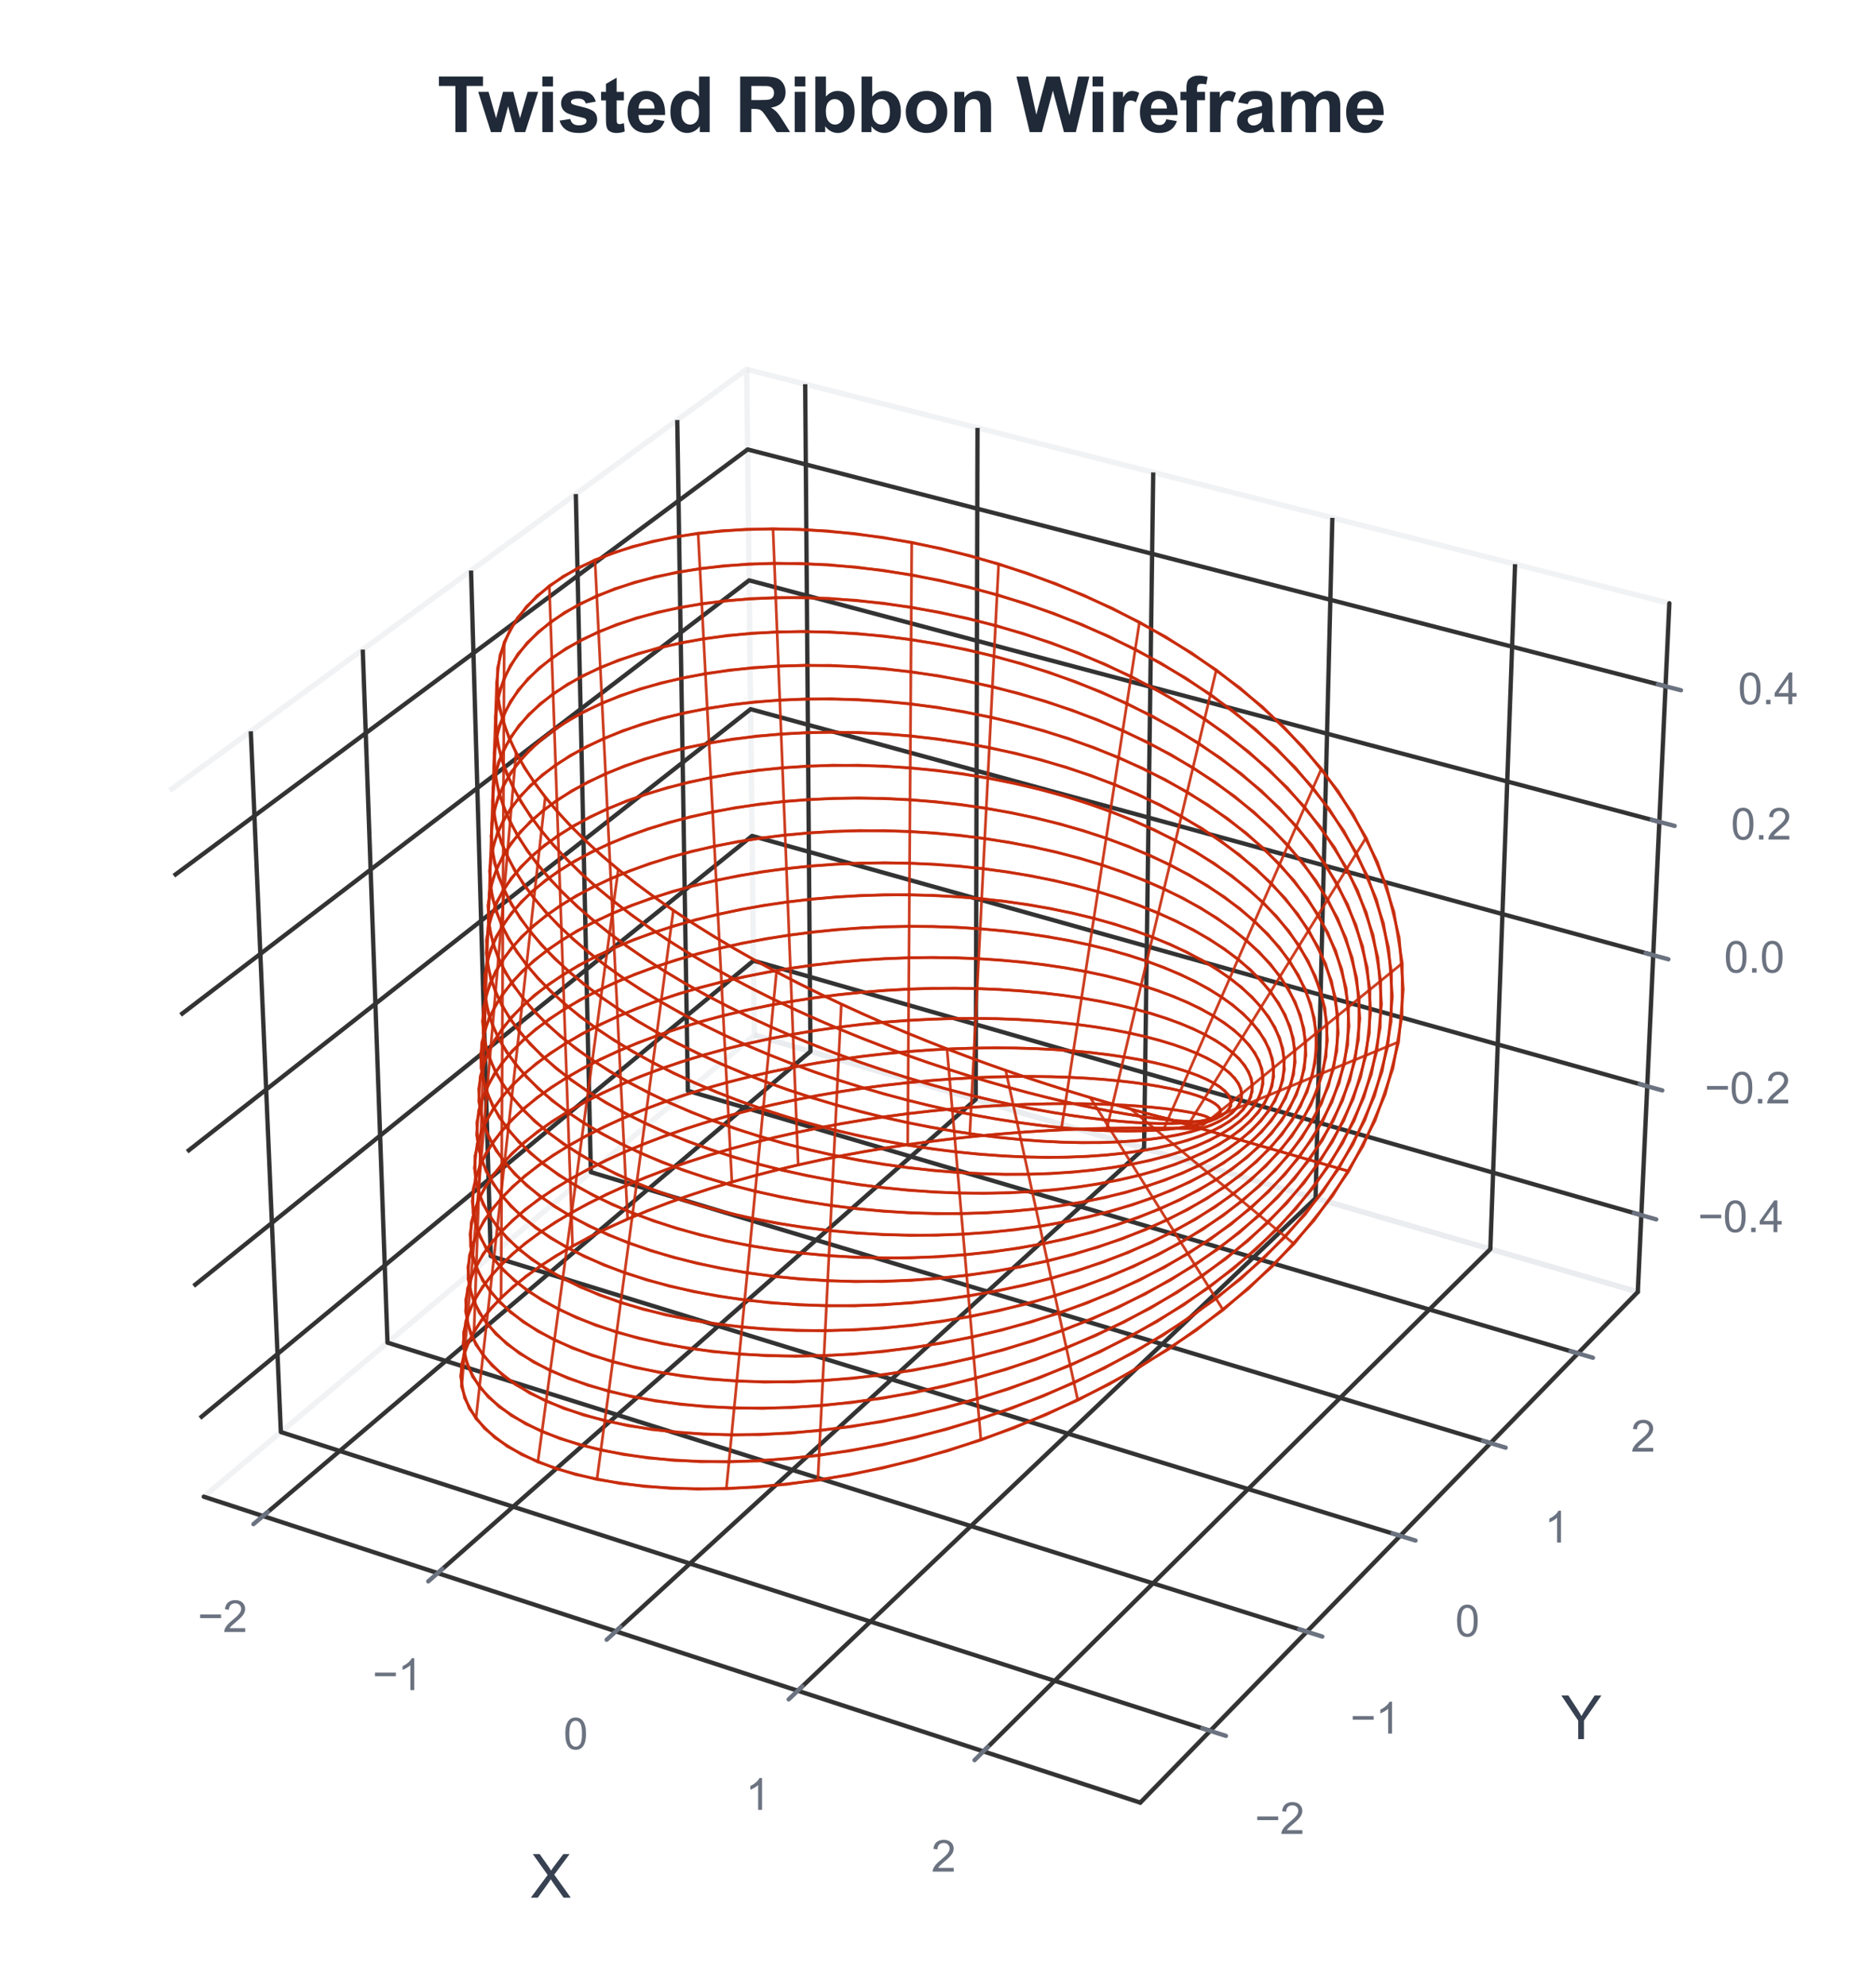 <?xml version="1.0" encoding="utf-8" standalone="no"?>
<!DOCTYPE svg PUBLIC "-//W3C//DTD SVG 1.1//EN"
  "http://www.w3.org/Graphics/SVG/1.1/DTD/svg11.dtd">
<svg xmlns:xlink="http://www.w3.org/1999/xlink" viewBox="0 0 346.926 367.141" xmlns="http://www.w3.org/2000/svg" version="1.1">
 <defs>
  <style type="text/css">*{stroke-linejoin: round; stroke-linecap: butt}</style>
 </defs>
 <g id="figure_1">
  <g id="patch_1">
   <path d="M 0 367.141 
L 346.926 367.141 
L 346.926 0 
L 0 0 
z
" style="fill: #ffffff"/>
  </g>
  <g id="patch_2">
   <path d="M 14.4 352.741 
L 322.72 352.741 
L 322.72 44.421 
L 14.4 44.421 
z
" style="fill: #ffffff"/>
  </g>
  <g id="pane3d_1">
   <g id="patch_3">
    <path d="M 37.68 276.719 
L 139.498 191.374 
L 138.082 68.291 
L 31.392 146.148 
" style="fill: none; opacity: 0.5; stroke: #e5e7eb; stroke-linejoin: miter"/>
   </g>
  </g>
  <g id="pane3d_2">
   <g id="patch_4">
    <path d="M 139.498 191.374 
L 302.878 238.862 
L 308.709 111.539 
L 138.082 68.291 
" style="fill: none; opacity: 0.5; stroke: #e5e7eb; stroke-linejoin: miter"/>
   </g>
  </g>
  <g id="pane3d_3">
   <g id="patch_5">
    <path d="M 37.68 276.719 
L 210.872 333.283 
L 302.878 238.862 
L 139.498 191.374 
" style="fill: none; opacity: 0.5; stroke: #e5e7eb; stroke-linejoin: miter"/>
   </g>
  </g>
  <g id="grid3d_1">
   <g id="Line3DCollection_1">
    <path d="M 48.637 280.298 
L 149.877 194.391 
L 148.9 71.033 
" style="fill: none; stroke: #333333; stroke-width: 0.8"/>
    <path d="M 80.937 290.847 
L 180.439 203.274 
L 180.772 79.111 
" style="fill: none; stroke: #333333; stroke-width: 0.8"/>
    <path d="M 113.894 301.61 
L 211.571 212.323 
L 213.264 87.347 
" style="fill: none; stroke: #333333; stroke-width: 0.8"/>
    <path d="M 147.527 312.595 
L 243.289 221.542 
L 246.393 95.744 
" style="fill: none; stroke: #333333; stroke-width: 0.8"/>
    <path d="M 181.859 323.808 
L 275.609 230.936 
L 280.18 104.308 
" style="fill: none; stroke: #333333; stroke-width: 0.8"/>
   </g>
  </g>
  <g id="grid3d_2">
   <g id="Line3DCollection_2">
    <path d="M 46.381 135.21 
L 51.937 264.768 
L 223.804 320.012 
" style="fill: none; stroke: #333333; stroke-width: 0.8"/>
    <path d="M 67.086 120.1 
L 71.658 248.238 
L 241.666 301.681 
" style="fill: none; stroke: #333333; stroke-width: 0.8"/>
    <path d="M 87.111 105.487 
L 90.757 232.229 
L 258.936 283.958 
" style="fill: none; stroke: #333333; stroke-width: 0.8"/>
    <path d="M 106.486 91.348 
L 109.264 216.716 
L 275.642 266.813 
" style="fill: none; stroke: #333333; stroke-width: 0.8"/>
    <path d="M 125.245 77.659 
L 127.205 201.677 
L 291.813 250.217 
" style="fill: none; stroke: #333333; stroke-width: 0.8"/>
   </g>
  </g>
  <g id="grid3d_3">
   <g id="Line3DCollection_3">
    <path d="M 303.528 224.661 
L 139.339 177.62 
L 36.98 262.178 
" style="fill: none; stroke: #333333; stroke-width: 0.8"/>
    <path d="M 304.62 200.829 
L 139.074 154.553 
L 35.804 237.762 
" style="fill: none; stroke: #333333; stroke-width: 0.8"/>
    <path d="M 305.729 176.595 
L 138.805 131.116 
L 34.608 212.919 
" style="fill: none; stroke: #333333; stroke-width: 0.8"/>
    <path d="M 306.858 151.951 
L 138.531 107.3 
L 33.39 187.638 
" style="fill: none; stroke: #333333; stroke-width: 0.8"/>
    <path d="M 308.006 126.884 
L 138.253 83.097 
L 32.151 161.908 
" style="fill: none; stroke: #333333; stroke-width: 0.8"/>
   </g>
  </g>
  <g id="axis3d_1">
   <g id="line2d_1">
    <path d="M 37.68 276.719 
L 210.872 333.283 
" style="fill: none; stroke: #333333; stroke-width: 0.8; stroke-linecap: round"/>
   </g>
   <g id="xtick_1">
    <g id="line2d_2">
     <path d="M 172.726 194.414 
" clip-path="url(#p4c7ea4203a)" style="fill: none; stroke: #333333; stroke-width: 0.8; stroke-linecap: round"/>
    </g>
    <g id="line2d_3">
     <path d="M 49.519 279.55 
L 46.87 281.797 
" style="fill: none; stroke: #6b7280; stroke-width: 0.8; stroke-linecap: round"/>
    </g>
    <g id="text_1">
     <!-- −2 -->
     <g style="fill: #6b7280" transform="translate(36.552 301.729) scale(0.08 -0.08)">
      <defs>
       <path id="ArialMT-2212" d="M 3381 1997 
L 356 1997 
L 356 2522 
L 3381 2522 
L 3381 1997 
z
" transform="scale(0.016)"/>
       <path id="ArialMT-32" d="M 3222 541 
L 3222 0 
L 194 0 
Q 188 203 259 391 
Q 375 700 629 1000 
Q 884 1300 1366 1694 
Q 2113 2306 2375 2664 
Q 2638 3022 2638 3341 
Q 2638 3675 2398 3904 
Q 2159 4134 1775 4134 
Q 1369 4134 1125 3890 
Q 881 3647 878 3216 
L 300 3275 
Q 359 3922 746 4261 
Q 1134 4600 1788 4600 
Q 2447 4600 2831 4234 
Q 3216 3869 3216 3328 
Q 3216 3053 3103 2787 
Q 2991 2522 2730 2228 
Q 2469 1934 1863 1422 
Q 1356 997 1212 845 
Q 1069 694 975 541 
L 3222 541 
z
" transform="scale(0.016)"/>
      </defs>
      <use xlink:href="#ArialMT-2212"/>
      <use xlink:href="#ArialMT-32" transform="translate(58.398 0)"/>
     </g>
    </g>
   </g>
   <g id="xtick_2">
    <g id="line2d_4">
     <path d="M 172.726 194.414 
" clip-path="url(#p4c7ea4203a)" style="fill: none; stroke: #333333; stroke-width: 0.8; stroke-linecap: round"/>
    </g>
    <g id="line2d_5">
     <path d="M 81.804 290.084 
L 79.199 292.377 
" style="fill: none; stroke: #6b7280; stroke-width: 0.8; stroke-linecap: round"/>
    </g>
    <g id="text_2">
     <!-- −1 -->
     <g style="fill: #6b7280" transform="translate(68.88 312.471) scale(0.08 -0.08)">
      <defs>
       <path id="ArialMT-31" d="M 2384 0 
L 1822 0 
L 1822 3584 
Q 1619 3391 1289 3197 
Q 959 3003 697 2906 
L 697 3450 
Q 1169 3672 1522 3987 
Q 1875 4303 2022 4600 
L 2384 4600 
L 2384 0 
z
" transform="scale(0.016)"/>
      </defs>
      <use xlink:href="#ArialMT-2212"/>
      <use xlink:href="#ArialMT-31" transform="translate(58.398 0)"/>
     </g>
    </g>
   </g>
   <g id="xtick_3">
    <g id="line2d_6">
     <path d="M 172.726 194.414 
" clip-path="url(#p4c7ea4203a)" style="fill: none; stroke: #333333; stroke-width: 0.8; stroke-linecap: round"/>
    </g>
    <g id="line2d_7">
     <path d="M 114.746 300.832 
L 112.186 303.171 
" style="fill: none; stroke: #6b7280; stroke-width: 0.8; stroke-linecap: round"/>
    </g>
    <g id="text_3">
     <!-- 0 -->
     <g style="fill: #6b7280" transform="translate(104.204 323.432) scale(0.08 -0.08)">
      <defs>
       <path id="ArialMT-30" d="M 266 2259 
Q 266 3072 433 3567 
Q 600 4063 929 4331 
Q 1259 4600 1759 4600 
Q 2128 4600 2406 4451 
Q 2684 4303 2865 4023 
Q 3047 3744 3150 3342 
Q 3253 2941 3253 2259 
Q 3253 1453 3087 958 
Q 2922 463 2592 192 
Q 2263 -78 1759 -78 
Q 1097 -78 719 397 
Q 266 969 266 2259 
z
M 844 2259 
Q 844 1131 1108 757 
Q 1372 384 1759 384 
Q 2147 384 2411 759 
Q 2675 1134 2675 2259 
Q 2675 3391 2411 3762 
Q 2147 4134 1753 4134 
Q 1366 4134 1134 3806 
Q 844 3388 844 2259 
z
" transform="scale(0.016)"/>
      </defs>
      <use xlink:href="#ArialMT-30"/>
     </g>
    </g>
   </g>
   <g id="xtick_4">
    <g id="line2d_8">
     <path d="M 172.726 194.414 
" clip-path="url(#p4c7ea4203a)" style="fill: none; stroke: #333333; stroke-width: 0.8; stroke-linecap: round"/>
    </g>
    <g id="line2d_9">
     <path d="M 148.363 311.8 
L 145.852 314.188 
" style="fill: none; stroke: #6b7280; stroke-width: 0.8; stroke-linecap: round"/>
    </g>
    <g id="text_4">
     <!-- 1 -->
     <g style="fill: #6b7280" transform="translate(137.872 334.619) scale(0.08 -0.08)">
      <use xlink:href="#ArialMT-31"/>
     </g>
    </g>
   </g>
   <g id="xtick_5">
    <g id="line2d_10">
     <path d="M 172.726 194.414 
" clip-path="url(#p4c7ea4203a)" style="fill: none; stroke: #333333; stroke-width: 0.8; stroke-linecap: round"/>
    </g>
    <g id="line2d_11">
     <path d="M 182.678 322.996 
L 180.217 325.434 
" style="fill: none; stroke: #6b7280; stroke-width: 0.8; stroke-linecap: round"/>
    </g>
    <g id="text_5">
     <!-- 2 -->
     <g style="fill: #6b7280" transform="translate(172.241 346.039) scale(0.08 -0.08)">
      <use xlink:href="#ArialMT-32"/>
     </g>
    </g>
   </g>
   <g id="text_6">
    <!-- X -->
    <g style="fill: #374151" transform="translate(98.111 350.862) scale(0.11 -0.11)">
     <defs>
      <path id="ArialMT-58" d="M 28 0 
L 1800 2388 
L 238 4581 
L 959 4581 
L 1791 3406 
Q 2050 3041 2159 2844 
Q 2313 3094 2522 3366 
L 3444 4581 
L 4103 4581 
L 2494 2422 
L 4228 0 
L 3478 0 
L 2325 1634 
Q 2228 1775 2125 1941 
Q 1972 1691 1906 1597 
L 756 0 
L 28 0 
z
" transform="scale(0.016)"/>
     </defs>
     <use xlink:href="#ArialMT-58"/>
    </g>
   </g>
  </g>
  <g id="axis3d_2">
   <g id="line2d_12">
    <path d="M 302.878 238.862 
L 210.872 333.283 
" style="fill: none; stroke: #333333; stroke-width: 0.8; stroke-linecap: round"/>
   </g>
   <g id="xtick_6">
    <g id="line2d_13">
     <path d="M 172.726 194.414 
" clip-path="url(#p4c7ea4203a)" style="fill: none; stroke: #333333; stroke-width: 0.8; stroke-linecap: round"/>
    </g>
    <g id="line2d_14">
     <path d="M 222.356 319.546 
L 226.703 320.944 
" style="fill: none; stroke: #6b7280; stroke-width: 0.8; stroke-linecap: round"/>
    </g>
    <g id="text_7">
     <!-- −2 -->
     <g style="fill: #6b7280" transform="translate(232.047 339.074) scale(0.08 -0.08)">
      <use xlink:href="#ArialMT-2212"/>
      <use xlink:href="#ArialMT-32" transform="translate(58.398 0)"/>
     </g>
    </g>
   </g>
   <g id="xtick_7">
    <g id="line2d_15">
     <path d="M 172.726 194.414 
" clip-path="url(#p4c7ea4203a)" style="fill: none; stroke: #333333; stroke-width: 0.8; stroke-linecap: round"/>
    </g>
    <g id="line2d_16">
     <path d="M 240.235 301.231 
L 244.531 302.582 
" style="fill: none; stroke: #6b7280; stroke-width: 0.8; stroke-linecap: round"/>
    </g>
    <g id="text_8">
     <!-- −1 -->
     <g style="fill: #6b7280" transform="translate(249.702 320.509) scale(0.08 -0.08)">
      <use xlink:href="#ArialMT-2212"/>
      <use xlink:href="#ArialMT-31" transform="translate(58.398 0)"/>
     </g>
    </g>
   </g>
   <g id="xtick_8">
    <g id="line2d_17">
     <path d="M 172.726 194.414 
" clip-path="url(#p4c7ea4203a)" style="fill: none; stroke: #333333; stroke-width: 0.8; stroke-linecap: round"/>
    </g>
    <g id="line2d_18">
     <path d="M 257.521 283.523 
L 261.768 284.829 
" style="fill: none; stroke: #6b7280; stroke-width: 0.8; stroke-linecap: round"/>
    </g>
    <g id="text_9">
     <!-- 0 -->
     <g style="fill: #6b7280" transform="translate(269.108 302.56) scale(0.08 -0.08)">
      <use xlink:href="#ArialMT-30"/>
     </g>
    </g>
   </g>
   <g id="xtick_9">
    <g id="line2d_19">
     <path d="M 172.726 194.414 
" clip-path="url(#p4c7ea4203a)" style="fill: none; stroke: #333333; stroke-width: 0.8; stroke-linecap: round"/>
    </g>
    <g id="line2d_20">
     <path d="M 274.244 266.392 
L 278.442 267.656 
" style="fill: none; stroke: #6b7280; stroke-width: 0.8; stroke-linecap: round"/>
    </g>
    <g id="text_10">
     <!-- 1 -->
     <g style="fill: #6b7280" transform="translate(285.621 285.196) scale(0.08 -0.08)">
      <use xlink:href="#ArialMT-31"/>
     </g>
    </g>
   </g>
   <g id="xtick_10">
    <g id="line2d_21">
     <path d="M 172.726 194.414 
" clip-path="url(#p4c7ea4203a)" style="fill: none; stroke: #333333; stroke-width: 0.8; stroke-linecap: round"/>
    </g>
    <g id="line2d_22">
     <path d="M 290.431 249.81 
L 294.581 251.033 
" style="fill: none; stroke: #6b7280; stroke-width: 0.8; stroke-linecap: round"/>
    </g>
    <g id="text_11">
     <!-- 2 -->
     <g style="fill: #6b7280" transform="translate(301.603 268.39) scale(0.08 -0.08)">
      <use xlink:href="#ArialMT-32"/>
     </g>
    </g>
   </g>
   <g id="text_12">
    <!-- Y -->
    <g style="fill: #374151" transform="translate(288.712 321.54) scale(0.11 -0.11)">
     <defs>
      <path id="ArialMT-59" d="M 1784 0 
L 1784 1941 
L 19 4581 
L 756 4581 
L 1659 3200 
Q 1909 2813 2125 2425 
Q 2331 2784 2625 3234 
L 3513 4581 
L 4219 4581 
L 2391 1941 
L 2391 0 
L 1784 0 
z
" transform="scale(0.016)"/>
     </defs>
     <use xlink:href="#ArialMT-59"/>
    </g>
   </g>
  </g>
  <g id="axis3d_3">
   <g id="line2d_23">
    <path d="M 302.878 238.862 
L 308.709 111.539 
" style="fill: none; stroke: #333333; stroke-width: 0.8; stroke-linecap: round"/>
   </g>
   <g id="xtick_11">
    <g id="line2d_24">
     <path d="M 172.726 194.414 
" style="fill: none; stroke: #333333; stroke-width: 0.8; stroke-linecap: round"/>
    </g>
    <g id="line2d_25">
     <path d="M 302.15 224.266 
L 306.288 225.452 
" style="fill: none; stroke: #6b7280; stroke-width: 0.8; stroke-linecap: round"/>
    </g>
    <g id="text_13">
     <!-- −0.4 -->
     <g style="fill: #6b7280" transform="translate(313.978 227.805) scale(0.08 -0.08)">
      <defs>
       <path id="ArialMT-2e" d="M 581 0 
L 581 641 
L 1222 641 
L 1222 0 
L 581 0 
z
" transform="scale(0.016)"/>
       <path id="ArialMT-34" d="M 2069 0 
L 2069 1097 
L 81 1097 
L 81 1613 
L 2172 4581 
L 2631 4581 
L 2631 1613 
L 3250 1613 
L 3250 1097 
L 2631 1097 
L 2631 0 
L 2069 0 
z
M 2069 1613 
L 2069 3678 
L 634 1613 
L 2069 1613 
z
" transform="scale(0.016)"/>
      </defs>
      <use xlink:href="#ArialMT-2212"/>
      <use xlink:href="#ArialMT-30" transform="translate(58.398 0)"/>
      <use xlink:href="#ArialMT-2e" transform="translate(114.014 0)"/>
      <use xlink:href="#ArialMT-34" transform="translate(141.797 0)"/>
     </g>
    </g>
   </g>
   <g id="xtick_12">
    <g id="line2d_26">
     <path d="M 172.726 194.414 
" style="fill: none; stroke: #333333; stroke-width: 0.8; stroke-linecap: round"/>
    </g>
    <g id="line2d_27">
     <path d="M 303.23 200.44 
L 307.404 201.607 
" style="fill: none; stroke: #6b7280; stroke-width: 0.8; stroke-linecap: round"/>
    </g>
    <g id="text_14">
     <!-- −0.2 -->
     <g style="fill: #6b7280" transform="translate(315.219 204.014) scale(0.08 -0.08)">
      <use xlink:href="#ArialMT-2212"/>
      <use xlink:href="#ArialMT-30" transform="translate(58.398 0)"/>
      <use xlink:href="#ArialMT-2e" transform="translate(114.014 0)"/>
      <use xlink:href="#ArialMT-32" transform="translate(141.797 0)"/>
     </g>
    </g>
   </g>
   <g id="xtick_13">
    <g id="line2d_28">
     <path d="M 172.726 194.414 
" style="fill: none; stroke: #333333; stroke-width: 0.8; stroke-linecap: round"/>
    </g>
    <g id="line2d_29">
     <path d="M 304.327 176.213 
L 308.538 177.361 
" style="fill: none; stroke: #6b7280; stroke-width: 0.8; stroke-linecap: round"/>
    </g>
    <g id="text_15">
     <!-- 0.0 -->
     <g style="fill: #6b7280" transform="translate(318.817 179.823) scale(0.08 -0.08)">
      <use xlink:href="#ArialMT-30"/>
      <use xlink:href="#ArialMT-2e" transform="translate(55.615 0)"/>
      <use xlink:href="#ArialMT-30" transform="translate(83.398 0)"/>
     </g>
    </g>
   </g>
   <g id="xtick_14">
    <g id="line2d_30">
     <path d="M 172.726 194.414 
" style="fill: none; stroke: #333333; stroke-width: 0.8; stroke-linecap: round"/>
    </g>
    <g id="line2d_31">
     <path d="M 305.443 151.576 
L 309.691 152.702 
" style="fill: none; stroke: #6b7280; stroke-width: 0.8; stroke-linecap: round"/>
    </g>
    <g id="text_16">
     <!-- 0.2 -->
     <g style="fill: #6b7280" transform="translate(320.1 155.223) scale(0.08 -0.08)">
      <use xlink:href="#ArialMT-30"/>
      <use xlink:href="#ArialMT-2e" transform="translate(55.615 0)"/>
      <use xlink:href="#ArialMT-32" transform="translate(83.398 0)"/>
     </g>
    </g>
   </g>
   <g id="xtick_15">
    <g id="line2d_32">
     <path d="M 172.726 194.414 
" style="fill: none; stroke: #333333; stroke-width: 0.8; stroke-linecap: round"/>
    </g>
    <g id="line2d_33">
     <path d="M 306.579 126.516 
L 310.864 127.622 
" style="fill: none; stroke: #6b7280; stroke-width: 0.8; stroke-linecap: round"/>
    </g>
    <g id="text_17">
     <!-- 0.4 -->
     <g style="fill: #6b7280" transform="translate(321.406 130.203) scale(0.08 -0.08)">
      <use xlink:href="#ArialMT-30"/>
      <use xlink:href="#ArialMT-2e" transform="translate(55.615 0)"/>
      <use xlink:href="#ArialMT-34" transform="translate(83.398 0)"/>
     </g>
    </g>
   </g>
   <g id="text_18">
    <!-- Z -->
    <g style="fill: #374151" transform="translate(352.413 172.735) scale(0.11 -0.11)">
     <defs>
      <path id="ArialMT-5a" d="M 128 0 
L 128 563 
L 2475 3497 
Q 2725 3809 2950 4041 
L 394 4041 
L 394 4581 
L 3675 4581 
L 3675 4041 
L 1103 863 
L 825 541 
L 3750 541 
L 3750 0 
L 128 0 
z
" transform="scale(0.016)"/>
     </defs>
     <use xlink:href="#ArialMT-5a"/>
    </g>
   </g>
  </g>
  <g id="axes_1">
   <g id="Line3DCollection_4">
    <path d="M 215.018 206.623 
L 217.966 207.371 
L 220.101 207.918 
L 221.403 208.291 
L 221.86 208.519 
L 221.469 208.63 
L 220.233 208.657 
L 218.163 208.631 
L 215.278 208.585 
L 211.606 208.555 
L 207.181 208.573 
L 202.047 208.675 
L 196.256 208.895 
L 189.868 209.268 
L 182.954 209.825 
L 175.59 210.596 
L 167.864 211.611 
L 159.87 212.892 
L 151.711 214.461 
L 143.498 216.333 
L 135.346 218.519 
L 127.38 221.022 
L 119.727 223.839 
L 112.516 226.958 
L 105.88 230.361 
L 99.951 234.018 
L 94.857 237.892 
L 90.723 241.933 
L 87.664 246.086 
L 85.784 250.281 
L 85.173 254.442 
L 85.901 258.485 
L 88.018 262.316 
L 91.546 265.839 
L 96.48 268.953 
L 102.784 271.556 
L 110.388 273.549 
L 119.188 274.839 
L 129.048 275.339 
L 139.8 274.978 
L 151.245 273.698 
L 163.164 271.457 
L 175.316 268.238 
L 187.453 264.042 
L 199.318 258.893 
L 210.664 252.836 
L 221.253 245.94 
L 230.864 238.289 
L 239.306 229.985 
L 246.416 221.142 
L 252.064 211.884 
L 256.159 202.341 
L 258.645 192.644 
L 259.503 182.925 
L 258.75 173.309 
L 256.434 163.917 
L 252.633 154.861 
L 247.449 146.241 
L 241.006 138.149 
L 233.448 130.663 
L 224.93 123.85 
L 215.618 117.764 
L 205.686 112.448 
L 195.312 107.934 
L 184.673 104.242 
L 173.947 101.381 
L 163.309 99.351 
L 152.924 98.143 
L 142.954 97.738 
L 133.548 98.109 
L 124.845 99.221 
L 116.97 101.032 
L 110.032 103.494 
L 104.125 106.552 
L 99.324 110.148 
L 95.684 114.216 
L 93.241 118.691 
L 92.01 123.502 
L 91.985 128.579 
L 93.138 133.852 
L 95.423 139.249 
L 98.775 144.705 
L 103.11 150.153 
L 108.331 155.535 
L 114.328 160.794 
L 120.981 165.883 
L 128.164 170.757 
L 135.745 175.38 
L 143.595 179.724 
L 151.581 183.765 
L 159.579 187.488 
L 167.467 190.882 
L 175.132 193.943 
L 182.471 196.671 
L 189.388 199.072 
L 195.798 201.157 
L 201.626 202.936 
L 206.807 204.428 
L 211.287 205.65 
L 215.018 206.623 
" clip-path="url(#p4c7ea4203a)" style="fill: none; stroke: #c82909; stroke-opacity: 0.9; stroke-width: 0.5"/>
    <path d="M 216.812 207.141 
L 219.859 207.359 
L 222.054 207.376 
L 223.375 207.223 
L 223.811 206.935 
L 223.36 206.546 
L 222.028 206.091 
L 219.83 205.607 
L 216.791 205.13 
L 212.944 204.698 
L 208.329 204.348 
L 202.996 204.115 
L 197.005 204.035 
L 190.42 204.142 
L 183.318 204.467 
L 175.781 205.041 
L 167.902 205.889 
L 159.778 207.034 
L 151.515 208.495 
L 143.226 210.284 
L 135.028 212.409 
L 127.046 214.871 
L 119.404 217.664 
L 112.233 220.776 
L 105.662 224.182 
L 99.819 227.854 
L 94.829 231.751 
L 90.812 235.824 
L 87.876 240.014 
L 86.12 244.254 
L 85.628 248.467 
L 86.463 252.569 
L 88.669 256.471 
L 92.263 260.076 
L 97.235 263.286 
L 103.543 266.004 
L 111.115 268.133 
L 119.845 269.583 
L 129.598 270.272 
L 140.204 270.131 
L 151.472 269.104 
L 163.184 267.153 
L 175.107 264.26 
L 187 260.426 
L 198.615 255.675 
L 209.713 250.051 
L 220.063 243.618 
L 229.456 236.456 
L 237.705 228.662 
L 244.654 220.346 
L 250.179 211.626 
L 254.19 202.624 
L 256.635 193.468 
L 257.494 184.281 
L 256.783 175.186 
L 254.546 166.298 
L 250.858 157.725 
L 245.817 149.563 
L 239.543 141.902 
L 232.17 134.818 
L 223.85 128.376 
L 214.742 122.63 
L 205.014 117.622 
L 194.838 113.383 
L 184.386 109.935 
L 173.83 107.288 
L 163.34 105.442 
L 153.08 104.39 
L 143.206 104.113 
L 133.866 104.588 
L 125.198 105.78 
L 117.326 107.65 
L 110.361 110.15 
L 104.398 113.229 
L 99.515 116.828 
L 95.772 120.884 
L 93.21 125.333 
L 91.848 130.104 
L 91.688 135.128 
L 92.71 140.334 
L 94.874 145.651 
L 98.121 151.012 
L 102.375 156.35 
L 107.545 161.604 
L 113.524 166.716 
L 120.197 171.636 
L 127.437 176.318 
L 135.116 180.723 
L 143.1 184.821 
L 151.255 188.587 
L 159.451 192.004 
L 167.56 195.061 
L 175.463 197.753 
L 183.047 200.083 
L 190.21 202.057 
L 196.859 203.687 
L 202.91 204.989 
L 208.292 205.983 
L 212.943 206.692 
L 216.812 207.141 
" clip-path="url(#p4c7ea4203a)" style="fill: none; stroke: #c82909; stroke-opacity: 0.9; stroke-width: 0.5"/>
    <path d="M 218.608 207.659 
L 221.755 207.347 
L 224.01 206.832 
L 225.35 206.154 
L 225.764 205.349 
L 225.252 204.458 
L 223.824 203.521 
L 221.499 202.578 
L 218.306 201.67 
L 214.284 200.836 
L 209.479 200.116 
L 203.948 199.547 
L 197.755 199.165 
L 190.973 199.005 
L 183.683 199.098 
L 175.974 199.472 
L 167.94 200.152 
L 159.685 201.159 
L 151.318 202.51 
L 142.953 204.214 
L 134.709 206.277 
L 126.71 208.697 
L 119.081 211.466 
L 111.95 214.567 
L 105.444 217.977 
L 99.688 221.663 
L 94.802 225.583 
L 90.9 229.687 
L 88.088 233.915 
L 86.457 238.2 
L 86.084 242.467 
L 87.027 246.631 
L 89.323 250.604 
L 92.984 254.293 
L 97.992 257.602 
L 104.304 260.437 
L 111.844 262.704 
L 120.504 264.317 
L 130.148 265.197 
L 140.61 265.277 
L 151.699 264.505 
L 163.204 262.846 
L 174.898 260.28 
L 186.547 256.81 
L 197.912 252.459 
L 208.761 247.268 
L 218.874 241.297 
L 228.048 234.624 
L 236.105 227.341 
L 242.894 219.551 
L 248.295 211.367 
L 252.224 202.907 
L 254.627 194.29 
L 255.487 185.636 
L 254.817 177.061 
L 252.66 168.676 
L 249.086 160.584 
L 244.188 152.881 
L 238.081 145.65 
L 230.894 138.967 
L 222.771 132.895 
L 213.867 127.487 
L 204.343 122.785 
L 194.365 118.821 
L 184.099 115.615 
L 173.713 113.179 
L 163.372 111.516 
L 153.235 110.617 
L 143.457 110.467 
L 134.184 111.044 
L 125.55 112.314 
L 117.681 114.241 
L 110.689 116.779 
L 104.67 119.877 
L 99.706 123.478 
L 95.86 127.522 
L 93.178 131.944 
L 91.687 136.676 
L 91.393 141.647 
L 92.284 146.788 
L 94.327 152.026 
L 97.47 157.294 
L 101.644 162.524 
L 106.762 167.652 
L 112.723 172.62 
L 119.414 177.374 
L 126.713 181.866 
L 134.489 186.056 
L 142.606 189.911 
L 150.93 193.404 
L 159.323 196.517 
L 167.653 199.238 
L 175.793 201.563 
L 183.624 203.495 
L 191.033 205.042 
L 197.921 206.219 
L 204.195 207.043 
L 209.778 207.539 
L 214.601 207.735 
L 218.608 207.659 
" clip-path="url(#p4c7ea4203a)" style="fill: none; stroke: #c82909; stroke-opacity: 0.9; stroke-width: 0.5"/>
    <path d="M 220.405 208.178 
L 223.653 207.335 
L 225.968 206.289 
L 227.327 205.083 
L 227.719 203.761 
L 227.147 202.368 
L 225.623 200.948 
L 223.17 199.546 
L 219.823 198.205 
L 215.625 196.969 
L 210.63 195.878 
L 204.9 194.971 
L 198.506 194.287 
L 191.527 193.858 
L 184.049 193.717 
L 176.166 193.889 
L 167.978 194.4 
L 159.593 195.268 
L 151.121 196.506 
L 142.679 198.124 
L 134.389 200.123 
L 126.372 202.499 
L 118.756 205.243 
L 111.665 208.333 
L 105.224 211.746 
L 99.555 215.445 
L 94.774 219.388 
L 90.99 223.523 
L 88.302 227.79 
L 86.796 232.122 
L 86.543 236.442 
L 87.594 240.669 
L 89.98 244.715 
L 93.706 248.49 
L 98.752 251.9 
L 105.068 254.854 
L 112.575 257.261 
L 121.164 259.039 
L 130.699 260.112 
L 141.015 260.417 
L 151.926 259.903 
L 163.224 258.536 
L 174.689 256.299 
L 186.094 253.194 
L 197.209 249.243 
L 207.811 244.485 
L 217.686 238.978 
L 226.642 232.794 
L 234.507 226.021 
L 241.135 218.757 
L 246.414 211.11 
L 250.26 203.19 
L 252.622 195.112 
L 253.483 186.989 
L 252.854 178.934 
L 250.777 171.051 
L 247.316 163.441 
L 242.561 156.194 
L 236.621 149.393 
L 229.619 143.109 
L 221.694 137.406 
L 212.994 132.335 
L 203.674 127.938 
L 193.892 124.246 
L 183.813 121.281 
L 173.596 119.056 
L 163.403 117.572 
L 153.39 116.825 
L 143.708 116.801 
L 134.5 117.477 
L 125.901 118.824 
L 118.035 120.806 
L 111.015 123.38 
L 104.941 126.496 
L 99.895 130.099 
L 95.947 134.13 
L 93.147 138.526 
L 91.526 143.218 
L 91.1 148.138 
L 91.86 153.214 
L 93.783 158.375 
L 96.822 163.552 
L 100.915 168.675 
L 105.981 173.68 
L 111.924 178.506 
L 118.634 183.096 
L 125.99 187.401 
L 133.862 191.379 
L 142.113 194.992 
L 150.604 198.215 
L 159.195 201.026 
L 167.746 203.413 
L 176.123 205.373 
L 184.2 206.908 
L 191.857 208.029 
L 198.983 208.752 
L 205.481 209.099 
L 211.265 209.097 
L 216.26 208.778 
L 220.405 208.178 
" clip-path="url(#p4c7ea4203a)" style="fill: none; stroke: #c82909; stroke-opacity: 0.9; stroke-width: 0.5"/>
    <path d="M 222.205 208.698 
L 225.553 207.323 
L 227.928 205.744 
L 229.306 204.011 
L 229.677 202.172 
L 229.044 200.276 
L 227.424 198.372 
L 224.844 196.51 
L 221.342 194.736 
L 216.969 193.096 
L 211.784 191.633 
L 205.855 190.388 
L 199.259 189.4 
L 192.082 188.701 
L 184.416 188.324 
L 176.359 188.293 
L 168.017 188.633 
L 159.5 189.359 
L 150.923 190.484 
L 142.405 192.013 
L 134.067 193.947 
L 126.034 196.278 
L 118.43 198.994 
L 111.379 202.074 
L 105.004 205.488 
L 99.422 209.2 
L 94.746 213.165 
L 91.079 217.332 
L 88.516 221.638 
L 87.136 226.017 
L 87.003 230.392 
L 88.163 234.683 
L 90.639 238.804 
L 94.431 242.667 
L 99.514 246.18 
L 105.833 249.255 
L 113.307 251.806 
L 121.826 253.751 
L 131.251 255.02 
L 141.421 255.551 
L 152.153 255.296 
L 163.243 254.223 
L 174.48 252.317 
L 185.641 249.579 
L 196.506 246.029 
L 206.86 241.704 
L 216.499 236.66 
L 225.237 230.965 
L 232.91 224.702 
L 239.379 217.964 
L 244.535 210.852 
L 248.298 203.472 
L 250.619 195.932 
L 251.481 188.341 
L 250.894 180.804 
L 248.896 173.423 
L 245.548 166.293 
L 240.936 159.502 
L 235.163 153.13 
L 228.347 147.246 
L 220.619 141.911 
L 212.123 137.176 
L 203.005 133.082 
L 193.421 129.661 
L 183.527 126.935 
L 173.479 124.917 
L 163.434 123.612 
L 153.544 123.014 
L 143.957 123.113 
L 134.814 123.887 
L 126.25 125.309 
L 118.387 127.345 
L 111.34 129.953 
L 105.21 133.086 
L 100.084 136.691 
L 96.034 140.709 
L 93.115 145.077 
L 91.366 149.73 
L 90.807 154.599 
L 91.438 159.612 
L 93.24 164.698 
L 96.176 169.785 
L 100.189 174.804 
L 105.203 179.688 
L 111.128 184.374 
L 117.856 188.804 
L 125.269 192.924 
L 133.237 196.691 
L 141.621 200.066 
L 150.279 203.02 
L 159.067 205.531 
L 167.839 207.587 
L 176.454 209.182 
L 184.777 210.322 
L 192.68 211.017 
L 200.046 211.287 
L 206.768 211.156 
L 212.754 210.656 
L 217.921 209.823 
L 222.205 208.698 
" clip-path="url(#p4c7ea4203a)" style="fill: none; stroke: #c82909; stroke-opacity: 0.9; stroke-width: 0.5"/>
    <path d="M 224.006 209.218 
L 227.455 207.311 
L 229.89 205.199 
L 231.288 202.938 
L 231.637 200.58 
L 230.944 198.18 
L 229.227 195.793 
L 226.519 193.47 
L 222.863 191.262 
L 218.314 189.217 
L 212.939 187.382 
L 206.81 185.798 
L 200.013 184.503 
L 192.638 183.534 
L 184.783 182.919 
L 176.552 182.684 
L 168.056 182.851 
L 159.407 183.434 
L 150.724 184.443 
L 142.129 185.882 
L 133.744 187.749 
L 125.694 190.034 
L 118.103 192.721 
L 111.092 195.788 
L 104.783 199.202 
L 99.289 202.927 
L 94.718 206.915 
L 91.17 211.113 
L 88.731 215.459 
L 87.477 219.885 
L 87.465 224.317 
L 88.734 228.674 
L 91.3 232.872 
L 95.159 236.824 
L 100.279 240.443 
L 106.601 243.641 
L 114.042 246.337 
L 122.488 248.452 
L 131.804 249.919 
L 141.828 250.678 
L 152.38 250.685 
L 163.263 249.908 
L 174.27 248.334 
L 185.188 245.963 
L 195.804 242.815 
L 205.91 238.925 
L 215.313 234.344 
L 223.833 229.138 
L 231.314 223.385 
L 237.624 217.172 
L 242.658 210.595 
L 246.338 203.754 
L 248.619 196.752 
L 249.482 189.691 
L 248.936 182.672 
L 247.017 175.792 
L 243.783 169.142 
L 239.314 162.807 
L 233.707 156.862 
L 227.076 151.376 
L 219.546 146.408 
L 211.253 142.007 
L 202.338 138.215 
L 192.951 135.064 
L 183.242 132.575 
L 173.363 130.763 
L 163.466 129.634 
L 153.698 129.185 
L 144.206 129.404 
L 135.128 130.275 
L 126.597 131.77 
L 118.738 133.858 
L 111.664 136.499 
L 105.479 139.648 
L 100.272 143.253 
L 96.12 147.257 
L 93.084 151.599 
L 91.207 156.214 
L 90.516 161.032 
L 91.017 165.983 
L 92.7 170.994 
L 95.533 175.994 
L 99.465 180.911 
L 104.428 185.676 
L 110.334 190.225 
L 117.08 194.496 
L 124.55 198.435 
L 132.612 201.994 
L 141.129 205.133 
L 149.955 207.82 
L 158.939 210.033 
L 167.931 211.758 
L 176.784 212.991 
L 185.353 213.736 
L 193.504 214.006 
L 201.11 213.823 
L 208.057 213.215 
L 214.243 212.217 
L 219.584 210.869 
L 224.006 209.218 
" clip-path="url(#p4c7ea4203a)" style="fill: none; stroke: #c82909; stroke-opacity: 0.9; stroke-width: 0.5"/>
    <path d="M 225.81 209.738 
L 229.359 207.298 
L 231.855 204.654 
L 233.271 201.863 
L 233.599 198.987 
L 232.846 196.083 
L 231.033 193.21 
L 228.197 190.425 
L 224.386 187.783 
L 219.662 185.333 
L 214.096 183.124 
L 207.768 181.199 
L 200.769 179.598 
L 193.195 178.356 
L 185.151 177.502 
L 176.746 177.061 
L 168.094 177.053 
L 159.313 177.491 
L 150.525 178.383 
L 141.853 179.73 
L 133.42 181.528 
L 125.353 183.765 
L 117.774 186.423 
L 110.804 189.475 
L 104.561 192.89 
L 99.155 196.627 
L 94.69 200.637 
L 91.26 204.866 
L 88.948 209.253 
L 87.82 213.728 
L 87.929 218.217 
L 89.307 222.641 
L 91.964 226.917 
L 95.889 230.961 
L 101.046 234.687 
L 107.371 238.011 
L 114.778 240.854 
L 123.153 243.142 
L 132.358 244.809 
L 142.235 245.799 
L 152.608 246.069 
L 163.283 245.591 
L 174.061 244.35 
L 184.735 242.347 
L 195.101 239.602 
L 204.961 236.146 
L 214.127 232.029 
L 222.431 227.313 
L 229.721 222.069 
L 235.871 216.381 
L 240.782 210.338 
L 244.381 204.036 
L 246.621 197.57 
L 247.485 191.039 
L 246.98 184.538 
L 245.14 178.158 
L 242.02 171.988 
L 237.693 166.107 
L 232.253 160.589 
L 225.807 155.5 
L 218.475 150.897 
L 210.384 146.83 
L 201.672 143.339 
L 192.482 140.455 
L 182.958 138.202 
L 173.247 136.595 
L 163.497 135.64 
L 153.852 135.336 
L 144.454 135.675 
L 135.441 136.64 
L 126.944 138.206 
L 119.087 140.345 
L 111.986 143.018 
L 105.746 146.182 
L 100.459 149.786 
L 96.206 153.776 
L 93.053 158.091 
L 91.049 162.668 
L 90.226 167.436 
L 90.599 172.326 
L 92.162 177.264 
L 94.892 182.178 
L 98.744 186.995 
L 103.655 191.644 
L 109.542 196.058 
L 116.306 200.173 
L 123.832 203.933 
L 131.989 207.286 
L 140.639 210.192 
L 149.631 212.615 
L 158.811 214.532 
L 168.024 215.928 
L 177.114 216.799 
L 185.93 217.15 
L 194.328 216.996 
L 202.174 216.361 
L 209.346 215.275 
L 215.735 213.779 
L 221.248 211.916 
L 225.81 209.738 
" clip-path="url(#p4c7ea4203a)" style="fill: none; stroke: #c82909; stroke-opacity: 0.9; stroke-width: 0.5"/>
    <path d="M 227.615 210.259 
L 231.266 207.286 
L 233.822 204.108 
L 235.258 200.788 
L 235.564 197.391 
L 234.75 193.983 
L 232.841 190.624 
L 229.877 187.377 
L 225.911 184.299 
L 221.011 181.443 
L 215.254 178.86 
L 208.727 176.593 
L 201.526 174.684 
L 193.754 173.168 
L 185.521 172.073 
L 176.941 171.425 
L 168.133 171.24 
L 159.22 171.531 
L 150.325 172.304 
L 141.575 173.558 
L 133.095 175.285 
L 125.011 177.473 
L 117.444 180.099 
L 110.515 183.137 
L 104.338 186.551 
L 99.02 190.299 
L 94.661 194.331 
L 91.351 198.592 
L 89.165 203.019 
L 88.165 207.543 
L 88.395 212.091 
L 89.882 216.584 
L 92.63 220.94 
L 96.622 225.077 
L 101.815 228.913 
L 108.143 232.366 
L 115.516 235.359 
L 123.818 237.821 
L 132.913 239.69 
L 142.643 240.913 
L 152.836 241.449 
L 163.303 241.271 
L 173.852 240.364 
L 184.282 238.732 
L 194.399 236.39 
L 204.012 233.369 
L 212.943 229.717 
L 221.029 225.488 
L 228.128 220.754 
L 234.12 215.59 
L 238.909 210.081 
L 242.426 204.317 
L 244.625 198.388 
L 245.49 192.386 
L 245.027 186.401 
L 243.266 180.521 
L 240.259 174.829 
L 236.075 169.402 
L 230.802 164.31 
L 224.541 159.617 
L 217.405 155.38 
L 209.517 151.645 
L 201.008 148.453 
L 192.014 145.835 
L 182.674 143.816 
L 173.132 142.411 
L 163.528 141.629 
L 154.005 141.469 
L 144.701 141.925 
L 135.752 142.982 
L 127.289 144.619 
L 119.435 146.806 
L 112.307 149.51 
L 106.012 152.687 
L 100.646 156.29 
L 96.292 160.266 
L 93.022 164.555 
L 90.891 169.092 
L 89.937 173.812 
L 90.182 178.642 
L 91.627 183.509 
L 94.254 188.339 
L 98.026 193.058 
L 102.885 197.593 
L 108.753 201.874 
L 115.535 205.836 
L 123.116 209.418 
L 131.368 212.569 
L 140.149 215.243 
L 149.307 217.404 
L 158.684 219.027 
L 168.117 220.096 
L 177.444 220.607 
L 186.507 220.565 
L 195.153 219.988 
L 203.239 218.9 
L 210.636 217.337 
L 217.227 215.342 
L 222.914 212.965 
L 227.615 210.259 
" clip-path="url(#p4c7ea4203a)" style="fill: none; stroke: #c82909; stroke-opacity: 0.9; stroke-width: 0.5"/>
    <path d="M 229.422 210.781 
L 233.174 207.274 
L 235.792 203.561 
L 237.246 199.711 
L 237.531 195.794 
L 236.657 191.88 
L 234.651 188.035 
L 231.559 184.325 
L 227.439 180.811 
L 222.363 177.548 
L 216.415 174.589 
L 209.688 171.979 
L 202.284 169.761 
L 194.313 167.969 
L 185.891 166.633 
L 177.135 165.774 
L 168.172 165.411 
L 159.126 165.554 
L 150.125 166.206 
L 141.297 167.364 
L 132.769 169.02 
L 124.667 171.156 
L 117.113 173.75 
L 110.224 176.772 
L 104.113 180.184 
L 98.885 183.943 
L 94.633 187.997 
L 91.442 192.29 
L 89.383 196.758 
L 88.51 201.332 
L 88.863 205.94 
L 90.46 210.502 
L 93.299 214.941 
L 97.357 219.174 
L 102.587 223.121 
L 108.917 226.704 
L 116.256 229.85 
L 124.485 232.489 
L 133.469 234.563 
L 143.052 236.021 
L 153.064 236.825 
L 163.323 236.948 
L 173.642 236.378 
L 183.83 235.116 
L 193.697 233.178 
L 203.063 230.594 
L 211.759 227.405 
L 219.629 223.666 
L 226.538 219.44 
L 232.371 214.8 
L 237.038 209.825 
L 240.473 204.598 
L 242.632 199.204 
L 243.498 193.731 
L 243.076 188.262 
L 241.394 182.882 
L 238.5 177.667 
L 234.459 172.693 
L 229.352 168.027 
L 223.276 163.729 
L 216.337 159.855 
L 208.651 156.451 
L 200.345 153.557 
L 191.547 151.204 
L 182.392 149.417 
L 173.016 148.213 
L 163.559 147.601 
L 154.157 147.584 
L 144.947 148.155 
L 136.063 149.302 
L 127.633 151.007 
L 119.782 153.242 
L 112.627 155.975 
L 106.277 159.165 
L 100.831 162.766 
L 96.377 166.727 
L 92.992 170.988 
L 90.734 175.489 
L 89.65 180.16 
L 89.767 184.931 
L 91.093 189.728 
L 93.618 194.475 
L 97.31 199.098 
L 102.117 203.521 
L 107.966 207.672 
L 114.765 211.483 
L 122.401 214.891 
L 130.747 217.842 
L 139.659 220.286 
L 148.983 222.188 
L 158.556 223.518 
L 168.209 224.262 
L 177.774 224.414 
L 187.084 223.981 
L 195.977 222.98 
L 204.305 221.441 
L 211.927 219.401 
L 218.721 216.907 
L 224.582 214.014 
L 229.422 210.781 
" clip-path="url(#p4c7ea4203a)" style="fill: none; stroke: #c82909; stroke-opacity: 0.9; stroke-width: 0.5"/>
    <path d="M 231.231 211.303 
L 235.085 207.262 
L 237.763 203.013 
L 239.237 198.632 
L 239.501 194.195 
L 238.565 189.774 
L 236.463 185.443 
L 233.243 181.27 
L 228.968 177.318 
L 223.716 173.647 
L 217.577 170.311 
L 210.65 167.358 
L 203.044 164.829 
L 194.874 162.76 
L 186.261 161.18 
L 177.331 160.111 
L 168.211 159.568 
L 159.032 159.559 
L 149.924 160.089 
L 141.017 161.15 
L 132.442 162.731 
L 124.322 164.815 
L 116.78 167.375 
L 109.932 170.38 
L 103.888 173.789 
L 98.749 177.558 
L 94.604 181.634 
L 91.534 185.959 
L 89.602 190.469 
L 88.858 195.095 
L 89.333 199.763 
L 91.04 204.397 
L 93.971 208.919 
L 98.095 213.249 
L 103.361 217.311 
L 109.694 221.027 
L 116.997 224.327 
L 125.153 227.146 
L 134.025 229.427 
L 143.46 231.123 
L 153.292 232.196 
L 163.343 232.623 
L 173.433 232.39 
L 183.377 231.501 
L 192.995 229.968 
L 202.115 227.82 
L 210.576 225.095 
L 218.229 221.845 
L 224.948 218.128 
L 230.624 214.011 
L 235.169 209.569 
L 238.522 204.879 
L 240.64 200.02 
L 241.508 195.074 
L 241.127 190.121 
L 239.525 185.239 
L 236.744 180.502 
L 232.845 175.98 
L 227.904 171.738 
L 222.013 167.835 
L 215.27 164.323 
L 207.787 161.249 
L 199.683 158.651 
L 191.081 156.561 
L 182.109 155.005 
L 172.901 154 
L 163.59 153.557 
L 154.309 153.68 
L 145.193 154.364 
L 136.372 155.6 
L 127.976 157.371 
L 120.127 159.652 
L 112.945 162.413 
L 106.541 165.614 
L 101.016 169.213 
L 96.462 173.158 
L 92.961 177.393 
L 90.578 181.856 
L 89.364 186.48 
L 89.353 191.193 
L 90.562 195.921 
L 92.985 200.588 
L 96.597 205.116 
L 101.352 209.429 
L 107.182 213.453 
L 113.997 217.115 
L 121.688 220.352 
L 130.127 223.104 
L 139.171 225.322 
L 148.66 226.966 
L 158.429 228.007 
L 168.302 228.427 
L 178.104 228.221 
L 187.661 227.397 
L 196.803 225.974 
L 205.371 223.983 
L 213.219 221.466 
L 220.216 218.473 
L 226.251 215.064 
L 231.231 211.303 
" clip-path="url(#p4c7ea4203a)" style="fill: none; stroke: #c82909; stroke-opacity: 0.9; stroke-width: 0.5"/>
    <path d="M 233.042 211.826 
L 236.998 207.25 
L 239.737 202.465 
L 241.231 197.553 
L 241.472 192.594 
L 240.477 187.666 
L 238.278 182.848 
L 234.929 178.21 
L 230.499 173.82 
L 225.071 169.74 
L 218.741 166.027 
L 211.614 162.729 
L 203.805 159.888 
L 195.436 157.541 
L 186.633 155.715 
L 177.527 154.433 
L 168.25 153.708 
L 158.937 153.548 
L 149.722 153.952 
L 140.737 154.914 
L 132.113 156.42 
L 123.975 158.45 
L 116.446 160.975 
L 109.639 163.961 
L 103.662 167.367 
L 98.612 171.146 
L 94.576 175.243 
L 91.626 179.6 
L 89.822 184.152 
L 89.207 188.83 
L 89.805 193.56 
L 91.622 198.267 
L 94.644 202.874 
L 98.835 207.304 
L 104.138 211.482 
L 110.473 215.333 
L 117.741 218.791 
L 125.823 221.792 
L 134.583 224.283 
L 143.87 226.218 
L 153.52 227.563 
L 163.363 228.295 
L 173.223 228.402 
L 182.924 227.885 
L 192.294 226.758 
L 201.168 225.047 
L 209.393 222.787 
L 216.831 220.025 
L 223.36 216.817 
L 228.878 213.223 
L 233.303 209.313 
L 236.573 205.159 
L 238.652 200.835 
L 239.52 196.416 
L 239.181 191.978 
L 237.658 187.593 
L 234.989 183.333 
L 231.233 179.262 
L 226.459 175.444 
L 220.751 171.934 
L 214.205 168.784 
L 206.925 166.038 
L 199.022 163.735 
L 190.615 161.907 
L 181.828 160.58 
L 172.786 159.773 
L 163.62 159.496 
L 154.461 159.757 
L 145.437 160.553 
L 136.68 161.877 
L 128.317 163.712 
L 120.471 166.038 
L 113.262 168.824 
L 106.803 172.037 
L 101.2 175.632 
L 96.547 179.562 
L 92.931 183.77 
L 90.422 188.195 
L 89.079 192.772 
L 88.942 197.428 
L 90.033 202.089 
L 92.354 206.677 
L 95.886 211.113 
L 100.589 215.318 
L 106.4 219.216 
L 113.231 222.733 
L 120.977 225.8 
L 129.509 228.357 
L 138.683 230.351 
L 148.337 231.739 
L 158.301 232.491 
L 168.395 232.589 
L 178.434 232.027 
L 188.238 230.813 
L 197.628 228.969 
L 206.438 226.527 
L 214.512 223.532 
L 221.713 220.041 
L 227.922 216.115 
L 233.042 211.826 
" clip-path="url(#p4c7ea4203a)" style="fill: none; stroke: #c82909; stroke-opacity: 0.9; stroke-width: 0.5"/>
    <path d="M 234.855 212.349 
L 238.913 207.238 
L 241.713 201.916 
L 243.226 196.472 
L 243.447 190.991 
L 242.39 185.556 
L 240.095 180.249 
L 236.618 175.146 
L 232.033 170.317 
L 226.429 165.828 
L 219.907 161.736 
L 212.58 158.091 
L 204.568 154.938 
L 195.999 152.311 
L 187.005 150.239 
L 177.723 148.742 
L 168.289 147.833 
L 158.842 147.518 
L 149.52 147.796 
L 140.456 148.658 
L 131.783 150.087 
L 123.628 152.06 
L 116.11 154.548 
L 109.345 157.515 
L 103.435 160.917 
L 98.475 164.705 
L 94.547 168.824 
L 91.719 173.213 
L 90.043 177.807 
L 89.557 182.537 
L 90.279 187.331 
L 92.207 192.112 
L 95.321 196.807 
L 99.578 201.339 
L 104.917 205.635 
L 111.253 209.624 
L 118.486 213.241 
L 126.494 216.427 
L 135.142 219.13 
L 144.28 221.307 
L 153.749 222.926 
L 163.383 223.964 
L 173.013 224.412 
L 182.471 224.27 
L 191.592 223.55 
L 200.221 222.276 
L 208.212 220.481 
L 215.435 218.207 
L 221.774 215.507 
L 227.134 212.436 
L 231.438 209.058 
L 234.627 205.439 
L 236.665 201.648 
L 237.535 197.756 
L 237.237 193.832 
L 235.793 189.945 
L 233.237 186.16 
L 229.623 182.54 
L 225.015 179.144 
L 219.492 176.027 
L 213.142 173.237 
L 206.064 170.819 
L 198.363 168.81 
L 190.151 167.242 
L 181.547 166.143 
L 172.672 165.53 
L 163.651 165.419 
L 154.612 165.816 
L 145.681 166.722 
L 136.987 168.131 
L 128.657 170.029 
L 120.814 172.398 
L 113.578 175.21 
L 107.065 178.432 
L 101.383 182.023 
L 96.631 185.936 
L 92.9 190.117 
L 90.267 194.506 
L 88.796 199.036 
L 88.532 203.637 
L 89.506 208.232 
L 91.725 212.742 
L 95.178 217.088 
L 99.829 221.188 
L 105.62 224.963 
L 112.467 228.336 
L 120.267 231.237 
L 128.892 233.6 
L 138.196 235.372 
L 148.015 236.507 
L 158.174 236.973 
L 168.487 236.75 
L 178.764 235.833 
L 188.815 234.23 
L 198.454 231.965 
L 207.505 229.072 
L 215.806 225.601 
L 223.211 221.609 
L 229.595 217.167 
L 234.855 212.349 
" clip-path="url(#p4c7ea4203a)" style="fill: none; stroke: #c82909; stroke-opacity: 0.9; stroke-width: 0.5"/>
    <path d="M 236.67 212.873 
L 240.83 207.226 
L 243.692 201.367 
L 245.224 195.39 
L 245.423 189.386 
L 244.306 183.443 
L 241.914 177.647 
L 238.309 172.078 
L 233.568 166.81 
L 227.788 161.91 
L 221.074 157.438 
L 213.547 153.447 
L 205.332 149.979 
L 196.563 147.07 
L 187.378 144.75 
L 177.92 143.036 
L 168.328 141.942 
L 158.747 141.472 
L 149.317 141.621 
L 140.174 142.38 
L 131.452 143.73 
L 123.279 145.646 
L 115.774 148.096 
L 109.049 151.042 
L 103.207 154.439 
L 98.337 158.235 
L 94.518 162.375 
L 91.812 166.796 
L 90.265 171.434 
L 89.909 176.218 
L 90.755 181.075 
L 92.794 185.933 
L 96 190.717 
L 100.324 195.352 
L 105.698 199.769 
L 112.036 203.898 
L 119.233 207.678 
L 127.166 211.051 
L 135.701 213.968 
L 144.69 216.389 
L 153.978 218.284 
L 163.403 219.631 
L 172.804 220.421 
L 182.018 220.654 
L 190.891 220.342 
L 199.274 219.506 
L 207.031 218.176 
L 214.039 216.391 
L 220.189 214.198 
L 225.392 211.649 
L 229.575 208.802 
L 232.683 205.719 
L 234.681 202.461 
L 235.552 199.095 
L 235.296 195.684 
L 233.93 192.293 
L 231.488 188.983 
L 228.015 185.814 
L 223.574 182.84 
L 218.235 180.114 
L 212.081 177.684 
L 205.204 175.592 
L 197.705 173.875 
L 189.688 172.566 
L 181.267 171.692 
L 172.558 171.273 
L 163.682 171.325 
L 154.762 171.857 
L 145.924 172.871 
L 137.294 174.363 
L 128.996 176.323 
L 121.155 178.733 
L 113.892 181.569 
L 107.325 184.799 
L 101.565 188.386 
L 96.715 192.283 
L 92.87 196.437 
L 90.113 200.789 
L 88.513 205.274 
L 88.124 209.819 
L 88.981 214.349 
L 91.099 218.784 
L 94.473 223.041 
L 99.072 227.038 
L 104.842 230.692 
L 111.706 233.924 
L 119.559 236.66 
L 128.276 238.833 
L 137.709 240.385 
L 147.693 241.269 
L 158.047 241.45 
L 168.58 240.909 
L 179.094 239.638 
L 189.392 237.648 
L 199.28 234.962 
L 208.573 231.619 
L 217.101 227.67 
L 224.71 223.18 
L 231.269 218.22 
L 236.67 212.873 
" clip-path="url(#p4c7ea4203a)" style="fill: none; stroke: #c82909; stroke-opacity: 0.9; stroke-width: 0.5"/>
    <path d="M 238.487 213.398 
L 242.749 207.213 
L 245.672 200.817 
L 247.225 194.307 
L 247.402 187.779 
L 246.224 181.327 
L 243.736 175.042 
L 240.002 169.006 
L 235.106 163.298 
L 229.149 157.987 
L 222.244 153.134 
L 214.516 148.794 
L 206.097 145.01 
L 197.128 141.819 
L 187.753 139.249 
L 178.117 137.317 
L 168.368 136.036 
L 158.652 135.407 
L 149.113 135.426 
L 139.891 136.08 
L 131.12 137.349 
L 122.928 139.206 
L 115.436 141.617 
L 108.752 144.541 
L 102.978 147.932 
L 98.199 151.737 
L 94.489 155.897 
L 91.905 160.351 
L 90.488 165.032 
L 90.263 169.87 
L 91.233 174.794 
L 93.384 179.729 
L 96.681 184.604 
L 101.072 189.345 
L 106.482 193.885 
L 112.822 198.157 
L 119.982 202.101 
L 127.84 205.663 
L 136.262 208.797 
L 145.101 211.465 
L 154.207 213.638 
L 163.423 215.295 
L 172.594 216.429 
L 181.566 217.039 
L 190.19 217.135 
L 198.328 216.737 
L 205.851 215.872 
L 212.644 214.576 
L 218.606 212.89 
L 223.652 210.864 
L 227.714 208.548 
L 230.741 205.998 
L 232.699 203.273 
L 233.571 200.432 
L 233.357 197.534 
L 232.07 194.639 
L 229.74 191.803 
L 226.41 189.083 
L 222.134 186.531 
L 216.979 184.196 
L 211.022 182.123 
L 204.346 180.356 
L 197.048 178.93 
L 189.226 177.879 
L 180.987 177.229 
L 172.444 177.002 
L 163.712 177.216 
L 154.912 177.88 
L 146.167 179 
L 137.599 180.573 
L 129.333 182.593 
L 121.495 185.043 
L 114.205 187.902 
L 107.585 191.14 
L 101.746 194.721 
L 96.798 198.601 
L 92.84 202.728 
L 89.96 207.044 
L 88.232 211.484 
L 87.718 215.975 
L 88.458 220.442 
L 90.476 224.803 
L 93.77 228.973 
L 98.317 232.869 
L 104.067 236.404 
L 110.946 239.498 
L 118.852 242.072 
L 127.661 244.057 
L 137.223 245.391 
L 147.371 246.026 
L 157.92 245.925 
L 168.672 245.066 
L 179.424 243.443 
L 189.969 241.066 
L 200.106 237.96 
L 209.642 234.167 
L 218.397 229.742 
L 226.211 224.752 
L 232.945 219.275 
L 238.487 213.398 
" clip-path="url(#p4c7ea4203a)" style="fill: none; stroke: #c82909; stroke-opacity: 0.9; stroke-width: 0.5"/>
    <path d="M 240.306 213.923 
L 244.671 207.201 
L 247.655 200.266 
L 249.228 193.222 
L 249.383 186.17 
L 248.145 179.209 
L 245.56 172.433 
L 241.697 165.93 
L 236.646 159.781 
L 230.512 154.058 
L 223.415 148.824 
L 215.486 144.134 
L 206.864 140.033 
L 197.694 136.558 
L 188.127 133.735 
L 178.314 131.584 
L 168.407 130.113 
L 158.556 129.325 
L 148.909 129.212 
L 139.607 129.759 
L 130.786 130.946 
L 122.576 132.742 
L 115.096 135.112 
L 108.454 138.013 
L 102.748 141.397 
L 98.06 145.209 
L 94.46 149.39 
L 91.999 153.877 
L 90.712 158.602 
L 90.618 163.495 
L 91.713 168.485 
L 93.975 173.5 
L 97.365 178.467 
L 101.823 183.317 
L 107.269 187.982 
L 113.609 192.399 
L 120.733 196.51 
L 128.515 200.265 
L 136.823 203.618 
L 145.513 206.535 
L 154.436 208.987 
L 163.443 210.957 
L 172.384 212.436 
L 181.113 213.424 
L 189.489 213.929 
L 197.382 213.97 
L 204.672 213.57 
L 211.251 212.762 
L 217.024 211.584 
L 221.914 210.079 
L 225.855 208.293 
L 228.801 206.277 
L 230.72 204.084 
L 231.593 201.768 
L 231.42 199.382 
L 230.212 196.982 
L 227.995 194.62 
L 224.806 192.348 
L 220.697 190.216 
L 215.726 188.271 
L 209.964 186.556 
L 203.49 185.112 
L 196.392 183.976 
L 188.764 183.18 
L 180.708 182.752 
L 172.33 182.716 
L 163.743 183.089 
L 155.062 183.884 
L 146.408 185.109 
L 137.903 186.762 
L 129.67 188.84 
L 121.833 191.328 
L 114.517 194.209 
L 107.843 197.454 
L 101.927 201.029 
L 96.881 204.891 
L 92.81 208.991 
L 89.807 213.271 
L 87.952 217.667 
L 87.313 222.105 
L 87.938 226.51 
L 89.854 230.798 
L 93.069 234.884 
L 97.564 238.68 
L 103.294 242.1 
L 110.188 245.057 
L 118.147 247.471 
L 127.047 249.27 
L 136.738 250.39 
L 147.05 250.778 
L 157.793 250.396 
L 168.765 249.221 
L 179.754 247.247 
L 190.547 244.484 
L 200.933 240.96 
L 210.711 236.717 
L 219.694 231.815 
L 227.713 226.325 
L 234.623 220.33 
L 240.306 213.923 
" clip-path="url(#p4c7ea4203a)" style="fill: none; stroke: #c82909; stroke-opacity: 0.9; stroke-width: 0.5"/>
    <path d="M 242.127 214.449 
L 246.594 207.189 
L 249.641 199.715 
L 251.233 192.136 
L 251.367 184.559 
L 250.068 177.088 
L 247.386 169.821 
L 243.394 162.85 
L 238.188 156.259 
L 231.877 150.123 
L 224.588 144.506 
L 216.458 139.465 
L 207.632 135.046 
L 198.262 131.286 
L 188.503 128.21 
L 178.513 125.837 
L 168.447 124.175 
L 158.461 123.225 
L 148.704 122.978 
L 139.322 123.417 
L 130.452 124.519 
L 122.223 126.253 
L 114.755 128.58 
L 108.155 131.457 
L 102.517 134.833 
L 97.921 138.652 
L 94.43 142.853 
L 92.093 147.373 
L 90.938 152.142 
L 90.974 157.092 
L 92.195 162.15 
L 94.57 167.246 
L 98.052 172.308 
L 102.576 177.267 
L 108.058 182.06 
L 114.399 186.624 
L 121.485 190.906 
L 129.192 194.855 
L 137.386 198.43 
L 145.925 201.597 
L 154.666 204.332 
L 163.463 206.616 
L 172.174 208.442 
L 180.66 209.808 
L 188.788 210.724 
L 196.437 211.204 
L 203.494 211.27 
L 209.859 210.95 
L 215.444 210.279 
L 220.177 209.294 
L 223.999 208.038 
L 226.864 206.556 
L 228.742 204.894 
L 229.617 203.102 
L 229.485 201.228 
L 228.356 199.322 
L 226.252 197.433 
L 223.205 195.609 
L 219.261 193.896 
L 214.474 192.34 
L 208.907 190.981 
L 202.635 189.86 
L 195.738 189.012 
L 188.304 188.47 
L 180.43 188.264 
L 172.217 188.416 
L 163.773 188.947 
L 155.212 189.871 
L 146.649 191.198 
L 138.205 192.93 
L 130.005 195.064 
L 122.171 197.589 
L 114.828 200.49 
L 108.1 203.741 
L 102.107 207.309 
L 96.964 211.154 
L 92.78 215.227 
L 89.654 219.471 
L 87.674 223.823 
L 86.91 228.21 
L 87.419 232.553 
L 89.236 236.771 
L 92.372 240.774 
L 96.814 244.473 
L 102.524 247.778 
L 109.432 250.601 
L 117.444 252.859 
L 126.435 254.474 
L 136.254 255.381 
L 146.729 255.524 
L 157.666 254.863 
L 168.857 253.375 
L 180.084 251.051 
L 191.124 247.903 
L 201.76 243.96 
L 211.781 239.268 
L 220.992 233.889 
L 229.216 227.899 
L 236.302 221.387 
L 242.127 214.449 
" clip-path="url(#p4c7ea4203a)" style="fill: none; stroke: #c82909; stroke-opacity: 0.9; stroke-width: 0.5"/>
    <path d="M 243.949 214.975 
L 248.52 207.177 
L 251.628 199.163 
L 253.24 191.049 
L 253.353 182.946 
L 251.993 174.964 
L 249.214 167.206 
L 245.094 159.766 
L 239.732 152.733 
L 233.244 146.182 
L 225.763 140.182 
L 217.432 134.789 
L 208.402 130.05 
L 198.831 126.003 
L 188.88 122.672 
L 178.711 120.076 
L 168.487 118.221 
L 158.364 117.107 
L 148.498 116.724 
L 139.036 117.053 
L 130.116 118.069 
L 121.869 119.738 
L 114.413 122.022 
L 107.854 124.873 
L 102.285 128.24 
L 97.78 132.065 
L 94.401 136.287 
L 92.188 140.839 
L 91.164 145.654 
L 91.333 150.66 
L 92.679 155.788 
L 95.166 160.966 
L 98.741 166.125 
L 103.332 171.197 
L 108.85 176.119 
L 115.191 180.834 
L 122.24 185.287 
L 129.87 189.433 
L 137.949 193.233 
L 146.338 196.654 
L 154.896 199.672 
L 163.484 202.273 
L 171.964 204.446 
L 180.207 206.193 
L 188.088 207.52 
L 195.492 208.439 
L 202.316 208.971 
L 208.467 209.14 
L 213.865 208.975 
L 218.442 208.511 
L 222.144 207.784 
L 224.929 206.834 
L 226.768 205.703 
L 227.644 204.434 
L 227.553 203.071 
L 226.503 201.659 
L 224.511 200.242 
L 221.606 198.865 
L 217.827 197.571 
L 213.224 196.403 
L 207.853 195.399 
L 201.781 194.599 
L 195.084 194.038 
L 187.845 193.75 
L 180.152 193.762 
L 172.104 194.101 
L 163.804 194.788 
L 155.36 195.84 
L 146.889 197.267 
L 138.507 199.076 
L 130.338 201.264 
L 122.506 203.826 
L 115.137 206.746 
L 108.356 210.001 
L 102.286 213.562 
L 97.047 217.389 
L 92.751 221.435 
L 89.503 225.644 
L 87.396 229.952 
L 86.509 234.288 
L 86.903 238.572 
L 88.619 242.72 
L 91.676 246.642 
L 96.067 250.246 
L 101.755 253.44 
L 108.678 256.131 
L 116.742 258.234 
L 125.823 259.668 
L 135.771 260.364 
L 146.409 260.265 
L 157.54 259.327 
L 168.949 257.526 
L 180.413 254.854 
L 191.702 251.323 
L 202.588 246.962 
L 212.852 241.821 
L 222.291 235.965 
L 230.72 229.475 
L 237.983 222.444 
L 243.949 214.975 
" clip-path="url(#p4c7ea4203a)" style="fill: none; stroke: #c82909; stroke-opacity: 0.9; stroke-width: 0.5"/>
    <path d="M 245.774 215.501 
L 250.448 207.164 
L 253.618 198.611 
L 255.25 189.96 
L 255.342 181.332 
L 253.921 172.838 
L 251.045 164.588 
L 246.796 156.679 
L 241.278 149.201 
L 234.613 142.236 
L 226.94 135.851 
L 218.407 130.105 
L 209.173 125.045 
L 199.4 120.709 
L 189.257 117.122 
L 178.91 114.3 
L 168.527 112.251 
L 158.268 110.971 
L 148.292 110.45 
L 138.749 110.667 
L 129.779 111.595 
L 121.513 113.198 
L 114.069 115.437 
L 107.552 118.261 
L 102.052 121.618 
L 97.64 125.449 
L 94.371 129.69 
L 92.283 134.276 
L 91.391 139.136 
L 91.692 144.201 
L 93.165 149.399 
L 95.765 154.661 
L 99.433 159.918 
L 104.091 165.105 
L 109.644 170.16 
L 115.985 175.027 
L 122.996 179.655 
L 130.55 184.001 
L 138.513 188.027 
L 146.751 191.704 
L 155.126 195.008 
L 163.504 197.927 
L 171.754 200.45 
L 179.754 202.578 
L 187.388 204.316 
L 194.548 205.676 
L 201.14 206.674 
L 207.077 207.331 
L 212.288 207.673 
L 216.709 207.729 
L 220.291 207.53 
L 222.996 207.113 
L 224.795 206.511 
L 225.673 205.765 
L 225.624 204.912 
L 224.652 203.993 
L 222.772 203.048 
L 220.009 202.117 
L 216.396 201.241 
L 211.976 200.459 
L 206.8 199.81 
L 200.929 199.33 
L 194.433 199.055 
L 187.386 199.018 
L 179.875 199.248 
L 171.991 199.772 
L 163.834 200.614 
L 155.509 201.791 
L 147.128 203.317 
L 138.808 205.2 
L 130.671 207.443 
L 122.841 210.039 
L 115.445 212.976 
L 108.611 216.236 
L 102.464 219.788 
L 97.129 223.597 
L 92.721 227.615 
L 89.352 231.789 
L 87.12 236.055 
L 86.109 240.341 
L 86.388 244.567 
L 88.005 248.647 
L 90.983 252.49 
L 95.321 256.001 
L 100.989 259.085 
L 107.927 261.647 
L 116.042 263.597 
L 125.213 264.853 
L 135.288 265.34 
L 146.088 265 
L 157.413 263.788 
L 169.042 261.676 
L 180.743 258.657 
L 192.28 254.743 
L 203.415 249.965 
L 213.923 244.375 
L 223.59 238.043 
L 232.226 231.052 
L 239.666 223.503 
L 245.774 215.501 
" clip-path="url(#p4c7ea4203a)" style="fill: none; stroke: #c82909; stroke-opacity: 0.9; stroke-width: 0.5"/>
    <path d="M 247.601 216.029 
L 252.378 207.152 
L 255.61 198.057 
L 257.262 188.871 
L 257.332 179.715 
L 255.851 170.71 
L 252.878 161.966 
L 248.5 153.587 
L 242.826 145.665 
L 235.984 138.284 
L 228.119 131.513 
L 219.384 125.413 
L 209.945 120.031 
L 199.971 115.405 
L 189.635 111.559 
L 179.11 108.511 
L 168.566 106.265 
L 158.171 104.818 
L 148.085 104.156 
L 138.461 104.259 
L 129.44 105.097 
L 121.156 106.633 
L 113.724 108.824 
L 107.249 111.621 
L 101.818 114.967 
L 97.498 118.803 
L 94.341 123.064 
L 92.378 127.682 
L 91.619 132.589 
L 92.054 137.712 
L 93.653 142.983 
L 96.367 148.33 
L 100.128 153.688 
L 104.852 158.991 
L 110.44 164.181 
L 116.781 169.203 
L 123.754 174.009 
L 131.231 178.557 
L 139.079 182.812 
L 147.165 186.747 
L 155.356 190.34 
L 163.524 193.578 
L 171.544 196.453 
L 179.302 198.963 
L 186.688 201.114 
L 193.604 202.914 
L 199.964 204.378 
L 205.689 205.523 
L 210.712 206.371 
L 214.978 206.947 
L 218.441 207.277 
L 221.065 207.39 
L 222.825 207.318 
L 223.704 207.094 
L 223.696 206.751 
L 222.803 206.324 
L 221.036 205.85 
L 218.414 205.365 
L 214.966 204.906 
L 210.729 204.51 
L 205.749 204.214 
L 200.079 204.053 
L 193.782 204.063 
L 186.929 204.275 
L 179.598 204.721 
L 171.879 205.429 
L 163.864 206.423 
L 155.657 207.724 
L 147.366 209.347 
L 139.108 211.304 
L 131.002 213.598 
L 123.174 216.227 
L 115.752 219.181 
L 108.865 222.444 
L 102.642 225.987 
L 97.21 229.777 
L 92.692 233.769 
L 89.202 237.908 
L 86.845 242.132 
L 85.711 246.369 
L 85.876 250.537 
L 87.393 254.551 
L 90.293 258.316 
L 94.579 261.737 
L 100.226 264.713 
L 107.177 267.148 
L 115.343 268.948 
L 124.604 270.027 
L 134.806 270.309 
L 145.769 269.731 
L 157.286 268.245 
L 169.134 265.824 
L 181.073 262.459 
L 192.857 258.163 
L 204.243 252.969 
L 214.995 246.931 
L 224.891 240.122 
L 233.734 232.631 
L 241.35 224.562 
L 247.601 216.029 
" clip-path="url(#p4c7ea4203a)" style="fill: none; stroke: #c82909; stroke-opacity: 0.9; stroke-width: 0.5"/>
    <path d="M 249.429 216.557 
L 254.31 207.14 
L 257.605 197.504 
L 259.277 187.779 
L 259.326 178.096 
L 257.783 168.578 
L 254.713 159.341 
L 250.206 150.491 
L 244.376 142.124 
L 237.357 134.326 
L 229.299 127.169 
L 220.363 120.713 
L 210.719 115.008 
L 200.543 110.09 
L 190.014 105.985 
L 179.31 102.707 
L 168.607 100.263 
L 158.074 98.646 
L 147.878 97.842 
L 138.172 97.829 
L 129.101 98.575 
L 120.797 100.042 
L 113.378 102.185 
L 106.945 104.952 
L 101.582 108.287 
L 97.356 112.127 
L 94.312 116.407 
L 92.474 121.059 
L 91.848 126.012 
L 92.417 131.195 
L 94.143 136.539 
L 96.971 141.974 
L 100.825 147.434 
L 105.616 152.856 
L 111.239 158.183 
L 117.58 163.363 
L 124.514 168.349 
L 131.913 173.102 
L 139.645 177.589 
L 147.579 181.784 
L 155.586 185.667 
L 163.544 189.226 
L 171.334 192.454 
L 178.849 195.348 
L 185.988 197.912 
L 192.661 200.154 
L 198.789 202.084 
L 204.301 203.717 
L 209.138 205.071 
L 213.248 206.166 
L 216.592 207.024 
L 219.136 207.668 
L 220.857 208.125 
L 221.738 208.421 
L 221.771 208.587 
L 220.956 208.652 
L 219.301 208.649 
L 216.821 208.609 
L 213.539 208.566 
L 209.485 208.555 
L 204.699 208.611 
L 199.23 208.768 
L 193.132 209.061 
L 186.472 209.521 
L 179.323 210.182 
L 171.766 211.072 
L 163.894 212.217 
L 155.804 213.639 
L 147.604 215.358 
L 139.407 217.386 
L 131.332 219.731 
L 123.506 222.391 
L 116.058 225.361 
L 109.118 228.626 
L 102.819 232.16 
L 97.291 235.931 
L 92.663 239.895 
L 89.052 244 
L 86.571 248.182 
L 85.315 252.371 
L 85.366 256.484 
L 86.784 260.433 
L 89.605 264.122 
L 93.838 267.454 
L 99.464 270.325 
L 106.429 272.635 
L 114.646 274.287 
L 123.996 275.192 
L 134.324 275.27 
L 145.449 274.456 
L 157.16 272.699 
L 169.226 269.971 
L 181.402 266.261 
L 193.435 261.584 
L 205.072 255.974 
L 216.067 249.488 
L 226.193 242.203 
L 235.242 234.211 
L 243.036 225.623 
L 249.429 216.557 
" clip-path="url(#p4c7ea4203a)" style="fill: none; stroke: #c82909; stroke-opacity: 0.9; stroke-width: 0.5"/>
    <path d="M 215.018 206.623 
L 216.812 207.141 
L 218.608 207.659 
L 220.405 208.178 
L 222.205 208.698 
L 224.006 209.218 
L 225.81 209.738 
L 227.615 210.259 
L 229.422 210.781 
L 231.231 211.303 
L 233.042 211.826 
L 234.855 212.349 
L 236.67 212.873 
L 238.487 213.398 
L 240.306 213.923 
L 242.127 214.449 
L 243.949 214.975 
L 245.774 215.501 
L 247.601 216.029 
L 249.429 216.557 
" clip-path="url(#p4c7ea4203a)" style="fill: none; stroke: #c82909; stroke-opacity: 0.9; stroke-width: 0.5"/>
    <path d="M 221.86 208.519 
L 223.811 206.935 
L 225.764 205.349 
L 227.719 203.761 
L 229.677 202.172 
L 231.637 200.58 
L 233.599 198.987 
L 235.564 197.391 
L 237.531 195.794 
L 239.501 194.195 
L 241.472 192.594 
L 243.447 190.991 
L 245.423 189.386 
L 247.402 187.779 
L 249.383 186.17 
L 251.367 184.559 
L 253.353 182.946 
L 255.342 181.332 
L 257.332 179.715 
L 259.326 178.096 
" clip-path="url(#p4c7ea4203a)" style="fill: none; stroke: #c82909; stroke-opacity: 0.9; stroke-width: 0.5"/>
    <path d="M 215.278 208.585 
L 216.791 205.13 
L 218.306 201.67 
L 219.823 198.205 
L 221.342 194.736 
L 222.863 191.262 
L 224.386 187.783 
L 225.911 184.299 
L 227.439 180.811 
L 228.968 177.318 
L 230.499 173.82 
L 232.033 170.317 
L 233.568 166.81 
L 235.106 163.298 
L 236.646 159.781 
L 238.188 156.259 
L 239.732 152.733 
L 241.278 149.201 
L 242.826 145.665 
L 244.376 142.124 
" clip-path="url(#p4c7ea4203a)" style="fill: none; stroke: #c82909; stroke-opacity: 0.9; stroke-width: 0.5"/>
    <path d="M 196.256 208.895 
L 197.005 204.035 
L 197.755 199.165 
L 198.506 194.287 
L 199.259 189.4 
L 200.013 184.503 
L 200.769 179.598 
L 201.526 174.684 
L 202.284 169.761 
L 203.044 164.829 
L 203.805 159.888 
L 204.568 154.938 
L 205.332 149.979 
L 206.097 145.01 
L 206.864 140.033 
L 207.632 135.046 
L 208.402 130.05 
L 209.173 125.045 
L 209.945 120.031 
L 210.719 115.008 
" clip-path="url(#p4c7ea4203a)" style="fill: none; stroke: #c82909; stroke-opacity: 0.9; stroke-width: 0.5"/>
    <path d="M 167.864 211.611 
L 167.902 205.889 
L 167.94 200.152 
L 167.978 194.4 
L 168.017 188.633 
L 168.056 182.851 
L 168.094 177.053 
L 168.133 171.24 
L 168.172 165.411 
L 168.211 159.568 
L 168.25 153.708 
L 168.289 147.833 
L 168.328 141.942 
L 168.368 136.036 
L 168.407 130.113 
L 168.447 124.175 
L 168.487 118.221 
L 168.527 112.251 
L 168.566 106.265 
L 168.607 100.263 
" clip-path="url(#p4c7ea4203a)" style="fill: none; stroke: #c82909; stroke-opacity: 0.9; stroke-width: 0.5"/>
    <path d="M 135.346 218.519 
L 135.028 212.409 
L 134.709 206.277 
L 134.389 200.123 
L 134.067 193.947 
L 133.744 187.749 
L 133.42 181.528 
L 133.095 175.285 
L 132.769 169.02 
L 132.442 162.731 
L 132.113 156.42 
L 131.783 150.087 
L 131.452 143.73 
L 131.12 137.349 
L 130.786 130.946 
L 130.452 124.519 
L 130.116 118.069 
L 129.779 111.595 
L 129.44 105.097 
L 129.101 98.575 
" clip-path="url(#p4c7ea4203a)" style="fill: none; stroke: #c82909; stroke-opacity: 0.9; stroke-width: 0.5"/>
    <path d="M 105.88 230.361 
L 105.662 224.182 
L 105.444 217.977 
L 105.224 211.746 
L 105.004 205.488 
L 104.783 199.202 
L 104.561 192.89 
L 104.338 186.551 
L 104.113 180.184 
L 103.888 173.789 
L 103.662 167.367 
L 103.435 160.917 
L 103.207 154.439 
L 102.978 147.932 
L 102.748 141.397 
L 102.517 134.833 
L 102.285 128.24 
L 102.052 121.618 
L 101.818 114.967 
L 101.582 108.287 
" clip-path="url(#p4c7ea4203a)" style="fill: none; stroke: #c82909; stroke-opacity: 0.9; stroke-width: 0.5"/>
    <path d="M 87.664 246.086 
L 87.876 240.014 
L 88.088 233.915 
L 88.302 227.79 
L 88.516 221.638 
L 88.731 215.459 
L 88.948 209.253 
L 89.165 203.019 
L 89.383 196.758 
L 89.602 190.469 
L 89.822 184.152 
L 90.043 177.807 
L 90.265 171.434 
L 90.488 165.032 
L 90.712 158.602 
L 90.938 152.142 
L 91.164 145.654 
L 91.391 139.136 
L 91.619 132.589 
L 91.848 126.012 
" clip-path="url(#p4c7ea4203a)" style="fill: none; stroke: #c82909; stroke-opacity: 0.9; stroke-width: 0.5"/>
    <path d="M 88.018 262.316 
L 88.669 256.471 
L 89.323 250.604 
L 89.98 244.715 
L 90.639 238.804 
L 91.3 232.872 
L 91.964 226.917 
L 92.63 220.94 
L 93.299 214.941 
L 93.971 208.919 
L 94.644 202.874 
L 95.321 196.807 
L 96 190.717 
L 96.681 184.604 
L 97.365 178.467 
L 98.052 172.308 
L 98.741 166.125 
L 99.433 159.918 
L 100.128 153.688 
L 100.825 147.434 
" clip-path="url(#p4c7ea4203a)" style="fill: none; stroke: #c82909; stroke-opacity: 0.9; stroke-width: 0.5"/>
    <path d="M 110.388 273.549 
L 111.115 268.133 
L 111.844 262.704 
L 112.575 257.261 
L 113.307 251.806 
L 114.042 246.337 
L 114.778 240.854 
L 115.516 235.359 
L 116.256 229.85 
L 116.997 224.327 
L 117.741 218.791 
L 118.486 213.241 
L 119.233 207.678 
L 119.982 202.101 
L 120.733 196.51 
L 121.485 190.906 
L 122.24 185.287 
L 122.996 179.655 
L 123.754 174.009 
L 124.514 168.349 
" clip-path="url(#p4c7ea4203a)" style="fill: none; stroke: #c82909; stroke-opacity: 0.9; stroke-width: 0.5"/>
    <path d="M 151.245 273.698 
L 151.472 269.104 
L 151.699 264.505 
L 151.926 259.903 
L 152.153 255.296 
L 152.38 250.685 
L 152.608 246.069 
L 152.836 241.449 
L 153.064 236.825 
L 153.292 232.196 
L 153.52 227.563 
L 153.749 222.926 
L 153.978 218.284 
L 154.207 213.638 
L 154.436 208.987 
L 154.666 204.332 
L 154.896 199.672 
L 155.126 195.008 
L 155.356 190.34 
L 155.586 185.667 
" clip-path="url(#p4c7ea4203a)" style="fill: none; stroke: #c82909; stroke-opacity: 0.9; stroke-width: 0.5"/>
    <path d="M 199.318 258.893 
L 198.615 255.675 
L 197.912 252.459 
L 197.209 249.243 
L 196.506 246.029 
L 195.804 242.815 
L 195.101 239.602 
L 194.399 236.39 
L 193.697 233.178 
L 192.995 229.968 
L 192.294 226.758 
L 191.592 223.55 
L 190.891 220.342 
L 190.19 217.135 
L 189.489 213.929 
L 188.788 210.724 
L 188.088 207.52 
L 187.388 204.316 
L 186.688 201.114 
L 185.988 197.912 
" clip-path="url(#p4c7ea4203a)" style="fill: none; stroke: #c82909; stroke-opacity: 0.9; stroke-width: 0.5"/>
    <path d="M 239.306 229.985 
L 237.705 228.662 
L 236.105 227.341 
L 234.507 226.021 
L 232.91 224.702 
L 231.314 223.385 
L 229.721 222.069 
L 228.128 220.754 
L 226.538 219.44 
L 224.948 218.128 
L 223.36 216.817 
L 221.774 215.507 
L 220.189 214.198 
L 218.606 212.89 
L 217.024 211.584 
L 215.444 210.279 
L 213.865 208.975 
L 212.288 207.673 
L 210.712 206.371 
L 209.138 205.071 
" clip-path="url(#p4c7ea4203a)" style="fill: none; stroke: #c82909; stroke-opacity: 0.9; stroke-width: 0.5"/>
    <path d="M 258.645 192.644 
L 256.635 193.468 
L 254.627 194.29 
L 252.622 195.112 
L 250.619 195.932 
L 248.619 196.752 
L 246.621 197.57 
L 244.625 198.388 
L 242.632 199.204 
L 240.64 200.02 
L 238.652 200.835 
L 236.665 201.648 
L 234.681 202.461 
L 232.699 203.273 
L 230.72 204.084 
L 228.742 204.894 
L 226.768 205.703 
L 224.795 206.511 
L 222.825 207.318 
L 220.857 208.125 
" clip-path="url(#p4c7ea4203a)" style="fill: none; stroke: #c82909; stroke-opacity: 0.9; stroke-width: 0.5"/>
    <path d="M 252.633 154.861 
L 250.858 157.725 
L 249.086 160.584 
L 247.316 163.441 
L 245.548 166.293 
L 243.783 169.142 
L 242.02 171.988 
L 240.259 174.829 
L 238.5 177.667 
L 236.744 180.502 
L 234.989 183.333 
L 233.237 186.16 
L 231.488 188.983 
L 229.74 191.803 
L 227.995 194.62 
L 226.252 197.433 
L 224.511 200.242 
L 222.772 203.048 
L 221.036 205.85 
L 219.301 208.649 
" clip-path="url(#p4c7ea4203a)" style="fill: none; stroke: #c82909; stroke-opacity: 0.9; stroke-width: 0.5"/>
    <path d="M 224.93 123.85 
L 223.85 128.376 
L 222.771 132.895 
L 221.694 137.406 
L 220.619 141.911 
L 219.546 146.408 
L 218.475 150.897 
L 217.405 155.38 
L 216.337 159.855 
L 215.27 164.323 
L 214.205 168.784 
L 213.142 173.237 
L 212.081 177.684 
L 211.022 182.123 
L 209.964 186.556 
L 208.907 190.981 
L 207.853 195.399 
L 206.8 199.81 
L 205.749 204.214 
L 204.699 208.611 
" clip-path="url(#p4c7ea4203a)" style="fill: none; stroke: #c82909; stroke-opacity: 0.9; stroke-width: 0.5"/>
    <path d="M 184.673 104.242 
L 184.386 109.935 
L 184.099 115.615 
L 183.813 121.281 
L 183.527 126.935 
L 183.242 132.575 
L 182.958 138.202 
L 182.674 143.816 
L 182.392 149.417 
L 182.109 155.005 
L 181.828 160.58 
L 181.547 166.143 
L 181.267 171.692 
L 180.987 177.229 
L 180.708 182.752 
L 180.43 188.264 
L 180.152 193.762 
L 179.875 199.248 
L 179.598 204.721 
L 179.323 210.182 
" clip-path="url(#p4c7ea4203a)" style="fill: none; stroke: #c82909; stroke-opacity: 0.9; stroke-width: 0.5"/>
    <path d="M 142.954 97.738 
L 143.206 104.113 
L 143.457 110.467 
L 143.708 116.801 
L 143.957 123.113 
L 144.206 129.404 
L 144.454 135.675 
L 144.701 141.925 
L 144.947 148.155 
L 145.193 154.364 
L 145.437 160.553 
L 145.681 166.722 
L 145.924 172.871 
L 146.167 179 
L 146.408 185.109 
L 146.649 191.198 
L 146.889 197.267 
L 147.128 203.317 
L 147.366 209.347 
L 147.604 215.358 
" clip-path="url(#p4c7ea4203a)" style="fill: none; stroke: #c82909; stroke-opacity: 0.9; stroke-width: 0.5"/>
    <path d="M 110.032 103.494 
L 110.361 110.15 
L 110.689 116.779 
L 111.015 123.38 
L 111.34 129.953 
L 111.664 136.499 
L 111.986 143.018 
L 112.307 149.51 
L 112.627 155.975 
L 112.945 162.413 
L 113.262 168.824 
L 113.578 175.21 
L 113.892 181.569 
L 114.205 187.902 
L 114.517 194.209 
L 114.828 200.49 
L 115.137 206.746 
L 115.445 212.976 
L 115.752 219.181 
L 116.058 225.361 
" clip-path="url(#p4c7ea4203a)" style="fill: none; stroke: #c82909; stroke-opacity: 0.9; stroke-width: 0.5"/>
    <path d="M 93.241 118.691 
L 93.21 125.333 
L 93.178 131.944 
L 93.147 138.526 
L 93.115 145.077 
L 93.084 151.599 
L 93.053 158.091 
L 93.022 164.555 
L 92.992 170.988 
L 92.961 177.393 
L 92.931 183.77 
L 92.9 190.117 
L 92.87 196.437 
L 92.84 202.728 
L 92.81 208.991 
L 92.78 215.227 
L 92.751 221.435 
L 92.721 227.615 
L 92.692 233.769 
L 92.663 239.895 
" clip-path="url(#p4c7ea4203a)" style="fill: none; stroke: #c82909; stroke-opacity: 0.9; stroke-width: 0.5"/>
    <path d="M 95.423 139.249 
L 94.874 145.651 
L 94.327 152.026 
L 93.783 158.375 
L 93.24 164.698 
L 92.7 170.994 
L 92.162 177.264 
L 91.627 183.509 
L 91.093 189.728 
L 90.562 195.921 
L 90.033 202.089 
L 89.506 208.232 
L 88.981 214.349 
L 88.458 220.442 
L 87.938 226.51 
L 87.419 232.553 
L 86.903 238.572 
L 86.388 244.567 
L 85.876 250.537 
L 85.366 256.484 
" clip-path="url(#p4c7ea4203a)" style="fill: none; stroke: #c82909; stroke-opacity: 0.9; stroke-width: 0.5"/>
    <path d="M 114.328 160.794 
L 113.524 166.716 
L 112.723 172.62 
L 111.924 178.506 
L 111.128 184.374 
L 110.334 190.225 
L 109.542 196.058 
L 108.753 201.874 
L 107.966 207.672 
L 107.182 213.453 
L 106.4 219.216 
L 105.62 224.963 
L 104.842 230.692 
L 104.067 236.404 
L 103.294 242.1 
L 102.524 247.778 
L 101.755 253.44 
L 100.989 259.085 
L 100.226 264.713 
L 99.464 270.325 
" clip-path="url(#p4c7ea4203a)" style="fill: none; stroke: #c82909; stroke-opacity: 0.9; stroke-width: 0.5"/>
    <path d="M 143.595 179.724 
L 143.1 184.821 
L 142.606 189.911 
L 142.113 194.992 
L 141.621 200.066 
L 141.129 205.133 
L 140.639 210.192 
L 140.149 215.243 
L 139.659 220.286 
L 139.171 225.322 
L 138.683 230.351 
L 138.196 235.372 
L 137.709 240.385 
L 137.223 245.391 
L 136.738 250.39 
L 136.254 255.381 
L 135.771 260.364 
L 135.288 265.34 
L 134.806 270.309 
L 134.324 275.27 
" clip-path="url(#p4c7ea4203a)" style="fill: none; stroke: #c82909; stroke-opacity: 0.9; stroke-width: 0.5"/>
    <path d="M 175.132 193.943 
L 175.463 197.753 
L 175.793 201.563 
L 176.123 205.373 
L 176.454 209.182 
L 176.784 212.991 
L 177.114 216.799 
L 177.444 220.607 
L 177.774 224.414 
L 178.104 228.221 
L 178.434 232.027 
L 178.764 235.833 
L 179.094 239.638 
L 179.424 243.443 
L 179.754 247.247 
L 180.084 251.051 
L 180.413 254.854 
L 180.743 258.657 
L 181.073 262.459 
L 181.402 266.261 
" clip-path="url(#p4c7ea4203a)" style="fill: none; stroke: #c82909; stroke-opacity: 0.9; stroke-width: 0.5"/>
    <path d="M 201.626 202.936 
L 202.91 204.989 
L 204.195 207.043 
L 205.481 209.099 
L 206.768 211.156 
L 208.057 213.215 
L 209.346 215.275 
L 210.636 217.337 
L 211.927 219.401 
L 213.219 221.466 
L 214.512 223.532 
L 215.806 225.601 
L 217.101 227.67 
L 218.397 229.742 
L 219.694 231.815 
L 220.992 233.889 
L 222.291 235.965 
L 223.59 238.043 
L 224.891 240.122 
L 226.193 242.203 
" clip-path="url(#p4c7ea4203a)" style="fill: none; stroke: #c82909; stroke-opacity: 0.9; stroke-width: 0.5"/>
    <path d="M 215.018 206.623 
L 216.812 207.141 
L 218.608 207.659 
L 220.405 208.178 
L 222.205 208.698 
L 224.006 209.218 
L 225.81 209.738 
L 227.615 210.259 
L 229.422 210.781 
L 231.231 211.303 
L 233.042 211.826 
L 234.855 212.349 
L 236.67 212.873 
L 238.487 213.398 
L 240.306 213.923 
L 242.127 214.449 
L 243.949 214.975 
L 245.774 215.501 
L 247.601 216.029 
L 249.429 216.557 
" clip-path="url(#p4c7ea4203a)" style="fill: none; stroke: #c82909; stroke-opacity: 0.9; stroke-width: 0.5"/>
   </g>
   <g id="text_19">
    <!-- Twisted Ribbon Wireframe -->
    <g style="fill: #1f2937" transform="translate(80.855 24.421) scale(0.14 -0.14)">
     <defs>
      <path id="Arial-BoldMT-54" d="M 1497 0 
L 1497 3806 
L 138 3806 
L 138 4581 
L 3778 4581 
L 3778 3806 
L 2422 3806 
L 2422 0 
L 1497 0 
z
" transform="scale(0.016)"/>
      <path id="Arial-BoldMT-77" d="M 1078 0 
L 28 3319 
L 881 3319 
L 1503 1144 
L 2075 3319 
L 2922 3319 
L 3475 1144 
L 4109 3319 
L 4975 3319 
L 3909 0 
L 3066 0 
L 2494 2134 
L 1931 0 
L 1078 0 
z
" transform="scale(0.016)"/>
      <path id="Arial-BoldMT-69" d="M 459 3769 
L 459 4581 
L 1338 4581 
L 1338 3769 
L 459 3769 
z
M 459 0 
L 459 3319 
L 1338 3319 
L 1338 0 
L 459 0 
z
" transform="scale(0.016)"/>
      <path id="Arial-BoldMT-73" d="M 150 947 
L 1031 1081 
Q 1088 825 1259 692 
Q 1431 559 1741 559 
Q 2081 559 2253 684 
Q 2369 772 2369 919 
Q 2369 1019 2306 1084 
Q 2241 1147 2013 1200 
Q 950 1434 666 1628 
Q 272 1897 272 2375 
Q 272 2806 612 3100 
Q 953 3394 1669 3394 
Q 2350 3394 2681 3172 
Q 3013 2950 3138 2516 
L 2309 2363 
Q 2256 2556 2107 2659 
Q 1959 2763 1684 2763 
Q 1338 2763 1188 2666 
Q 1088 2597 1088 2488 
Q 1088 2394 1175 2328 
Q 1294 2241 1995 2081 
Q 2697 1922 2975 1691 
Q 3250 1456 3250 1038 
Q 3250 581 2869 253 
Q 2488 -75 1741 -75 
Q 1063 -75 667 200 
Q 272 475 150 947 
z
" transform="scale(0.016)"/>
      <path id="Arial-BoldMT-74" d="M 1981 3319 
L 1981 2619 
L 1381 2619 
L 1381 1281 
Q 1381 875 1398 808 
Q 1416 741 1477 697 
Q 1538 653 1625 653 
Q 1747 653 1978 738 
L 2053 56 
Q 1747 -75 1359 -75 
Q 1122 -75 931 4 
Q 741 84 652 211 
Q 563 338 528 553 
Q 500 706 500 1172 
L 500 2619 
L 97 2619 
L 97 3319 
L 500 3319 
L 500 3978 
L 1381 4491 
L 1381 3319 
L 1981 3319 
z
" transform="scale(0.016)"/>
      <path id="Arial-BoldMT-65" d="M 2381 1056 
L 3256 909 
Q 3088 428 2723 176 
Q 2359 -75 1813 -75 
Q 947 -75 531 491 
Q 203 944 203 1634 
Q 203 2459 634 2926 
Q 1066 3394 1725 3394 
Q 2466 3394 2894 2905 
Q 3322 2416 3303 1406 
L 1103 1406 
Q 1113 1016 1316 798 
Q 1519 581 1822 581 
Q 2028 581 2168 693 
Q 2309 806 2381 1056 
z
M 2431 1944 
Q 2422 2325 2234 2523 
Q 2047 2722 1778 2722 
Q 1491 2722 1303 2513 
Q 1116 2303 1119 1944 
L 2431 1944 
z
" transform="scale(0.016)"/>
      <path id="Arial-BoldMT-64" d="M 3503 0 
L 2688 0 
L 2688 488 
Q 2484 203 2207 64 
Q 1931 -75 1650 -75 
Q 1078 -75 670 386 
Q 263 847 263 1672 
Q 263 2516 659 2955 
Q 1056 3394 1663 3394 
Q 2219 3394 2625 2931 
L 2625 4581 
L 3503 4581 
L 3503 0 
z
M 1159 1731 
Q 1159 1200 1306 963 
Q 1519 619 1900 619 
Q 2203 619 2415 876 
Q 2628 1134 2628 1647 
Q 2628 2219 2422 2470 
Q 2216 2722 1894 2722 
Q 1581 2722 1370 2473 
Q 1159 2225 1159 1731 
z
" transform="scale(0.016)"/>
      <path id="Arial-BoldMT-20" transform="scale(0.016)"/>
      <path id="Arial-BoldMT-52" d="M 469 0 
L 469 4581 
L 2416 4581 
Q 3150 4581 3483 4457 
Q 3816 4334 4016 4018 
Q 4216 3703 4216 3297 
Q 4216 2781 3912 2445 
Q 3609 2109 3006 2022 
Q 3306 1847 3501 1637 
Q 3697 1428 4028 894 
L 4588 0 
L 3481 0 
L 2813 997 
Q 2456 1531 2325 1670 
Q 2194 1809 2047 1861 
Q 1900 1913 1581 1913 
L 1394 1913 
L 1394 0 
L 469 0 
z
M 1394 2644 
L 2078 2644 
Q 2744 2644 2909 2700 
Q 3075 2756 3169 2893 
Q 3263 3031 3263 3238 
Q 3263 3469 3139 3611 
Q 3016 3753 2791 3791 
Q 2678 3806 2116 3806 
L 1394 3806 
L 1394 2644 
z
" transform="scale(0.016)"/>
      <path id="Arial-BoldMT-62" d="M 422 0 
L 422 4581 
L 1300 4581 
L 1300 2931 
Q 1706 3394 2263 3394 
Q 2869 3394 3266 2955 
Q 3663 2516 3663 1694 
Q 3663 844 3258 384 
Q 2853 -75 2275 -75 
Q 1991 -75 1714 67 
Q 1438 209 1238 488 
L 1238 0 
L 422 0 
z
M 1294 1731 
Q 1294 1216 1456 969 
Q 1684 619 2063 619 
Q 2353 619 2558 867 
Q 2763 1116 2763 1650 
Q 2763 2219 2556 2470 
Q 2350 2722 2028 2722 
Q 1713 2722 1503 2476 
Q 1294 2231 1294 1731 
z
" transform="scale(0.016)"/>
      <path id="Arial-BoldMT-6f" d="M 256 1706 
Q 256 2144 472 2553 
Q 688 2963 1083 3178 
Q 1478 3394 1966 3394 
Q 2719 3394 3200 2905 
Q 3681 2416 3681 1669 
Q 3681 916 3195 420 
Q 2709 -75 1972 -75 
Q 1516 -75 1102 131 
Q 688 338 472 736 
Q 256 1134 256 1706 
z
M 1156 1659 
Q 1156 1166 1390 903 
Q 1625 641 1969 641 
Q 2313 641 2545 903 
Q 2778 1166 2778 1666 
Q 2778 2153 2545 2415 
Q 2313 2678 1969 2678 
Q 1625 2678 1390 2415 
Q 1156 2153 1156 1659 
z
" transform="scale(0.016)"/>
      <path id="Arial-BoldMT-6e" d="M 3478 0 
L 2600 0 
L 2600 1694 
Q 2600 2231 2544 2389 
Q 2488 2547 2361 2634 
Q 2234 2722 2056 2722 
Q 1828 2722 1647 2597 
Q 1466 2472 1398 2265 
Q 1331 2059 1331 1503 
L 1331 0 
L 453 0 
L 453 3319 
L 1269 3319 
L 1269 2831 
Q 1703 3394 2363 3394 
Q 2653 3394 2893 3289 
Q 3134 3184 3257 3021 
Q 3381 2859 3429 2653 
Q 3478 2447 3478 2063 
L 3478 0 
z
" transform="scale(0.016)"/>
      <path id="Arial-BoldMT-57" d="M 1116 0 
L 22 4581 
L 969 4581 
L 1659 1434 
L 2497 4581 
L 3597 4581 
L 4400 1381 
L 5103 4581 
L 6034 4581 
L 4922 0 
L 3941 0 
L 3028 3425 
L 2119 0 
L 1116 0 
z
" transform="scale(0.016)"/>
      <path id="Arial-BoldMT-72" d="M 1300 0 
L 422 0 
L 422 3319 
L 1238 3319 
L 1238 2847 
Q 1447 3181 1614 3287 
Q 1781 3394 1994 3394 
Q 2294 3394 2572 3228 
L 2300 2463 
Q 2078 2606 1888 2606 
Q 1703 2606 1575 2504 
Q 1447 2403 1373 2137 
Q 1300 1872 1300 1025 
L 1300 0 
z
" transform="scale(0.016)"/>
      <path id="Arial-BoldMT-66" d="M 75 3319 
L 563 3319 
L 563 3569 
Q 563 3988 652 4194 
Q 741 4400 980 4529 
Q 1219 4659 1584 4659 
Q 1959 4659 2319 4547 
L 2200 3934 
Q 1991 3984 1797 3984 
Q 1606 3984 1523 3895 
Q 1441 3806 1441 3553 
L 1441 3319 
L 2097 3319 
L 2097 2628 
L 1441 2628 
L 1441 0 
L 563 0 
L 563 2628 
L 75 2628 
L 75 3319 
z
" transform="scale(0.016)"/>
      <path id="Arial-BoldMT-61" d="M 1116 2306 
L 319 2450 
Q 453 2931 781 3162 
Q 1109 3394 1756 3394 
Q 2344 3394 2631 3255 
Q 2919 3116 3036 2902 
Q 3153 2688 3153 2116 
L 3144 1091 
Q 3144 653 3186 445 
Q 3228 238 3344 0 
L 2475 0 
Q 2441 88 2391 259 
Q 2369 338 2359 363 
Q 2134 144 1878 34 
Q 1622 -75 1331 -75 
Q 819 -75 523 203 
Q 228 481 228 906 
Q 228 1188 362 1408 
Q 497 1628 739 1745 
Q 981 1863 1438 1950 
Q 2053 2066 2291 2166 
L 2291 2253 
Q 2291 2506 2166 2614 
Q 2041 2722 1694 2722 
Q 1459 2722 1328 2630 
Q 1197 2538 1116 2306 
z
M 2291 1594 
Q 2122 1538 1756 1459 
Q 1391 1381 1278 1306 
Q 1106 1184 1106 997 
Q 1106 813 1243 678 
Q 1381 544 1594 544 
Q 1831 544 2047 700 
Q 2206 819 2256 991 
Q 2291 1103 2291 1419 
L 2291 1594 
z
" transform="scale(0.016)"/>
      <path id="Arial-BoldMT-6d" d="M 394 3319 
L 1203 3319 
L 1203 2866 
Q 1638 3394 2238 3394 
Q 2556 3394 2790 3262 
Q 3025 3131 3175 2866 
Q 3394 3131 3647 3262 
Q 3900 3394 4188 3394 
Q 4553 3394 4806 3245 
Q 5059 3097 5184 2809 
Q 5275 2597 5275 2122 
L 5275 0 
L 4397 0 
L 4397 1897 
Q 4397 2391 4306 2534 
Q 4184 2722 3931 2722 
Q 3747 2722 3584 2609 
Q 3422 2497 3350 2280 
Q 3278 2063 3278 1594 
L 3278 0 
L 2400 0 
L 2400 1819 
Q 2400 2303 2353 2443 
Q 2306 2584 2207 2653 
Q 2109 2722 1941 2722 
Q 1738 2722 1575 2612 
Q 1413 2503 1342 2297 
Q 1272 2091 1272 1613 
L 1272 0 
L 394 0 
L 394 3319 
z
" transform="scale(0.016)"/>
     </defs>
     <use xlink:href="#Arial-BoldMT-54"/>
     <use xlink:href="#Arial-BoldMT-77" transform="translate(53.709 0)"/>
     <use xlink:href="#Arial-BoldMT-69" transform="translate(131.492 0)"/>
     <use xlink:href="#Arial-BoldMT-73" transform="translate(159.275 0)"/>
     <use xlink:href="#Arial-BoldMT-74" transform="translate(214.891 0)"/>
     <use xlink:href="#Arial-BoldMT-65" transform="translate(248.191 0)"/>
     <use xlink:href="#Arial-BoldMT-64" transform="translate(303.807 0)"/>
     <use xlink:href="#Arial-BoldMT-20" transform="translate(364.891 0)"/>
     <use xlink:href="#Arial-BoldMT-52" transform="translate(392.674 0)"/>
     <use xlink:href="#Arial-BoldMT-69" transform="translate(464.891 0)"/>
     <use xlink:href="#Arial-BoldMT-62" transform="translate(492.674 0)"/>
     <use xlink:href="#Arial-BoldMT-62" transform="translate(553.758 0)"/>
     <use xlink:href="#Arial-BoldMT-6f" transform="translate(614.842 0)"/>
     <use xlink:href="#Arial-BoldMT-6e" transform="translate(675.926 0)"/>
     <use xlink:href="#Arial-BoldMT-20" transform="translate(737.01 0)"/>
     <use xlink:href="#Arial-BoldMT-57" transform="translate(764.793 0)"/>
     <use xlink:href="#Arial-BoldMT-69" transform="translate(858.303 0)"/>
     <use xlink:href="#Arial-BoldMT-72" transform="translate(886.086 0)"/>
     <use xlink:href="#Arial-BoldMT-65" transform="translate(925.002 0)"/>
     <use xlink:href="#Arial-BoldMT-66" transform="translate(980.617 0)"/>
     <use xlink:href="#Arial-BoldMT-72" transform="translate(1013.918 0)"/>
     <use xlink:href="#Arial-BoldMT-61" transform="translate(1052.834 0)"/>
     <use xlink:href="#Arial-BoldMT-6d" transform="translate(1108.449 0)"/>
     <use xlink:href="#Arial-BoldMT-65" transform="translate(1197.365 0)"/>
    </g>
   </g>
  </g>
 </g>
 <defs>
  <clipPath id="p4c7ea4203a">
   <rect x="14.4" y="44.421" width="308.32" height="308.32"/>
  </clipPath>
 </defs>
</svg>
